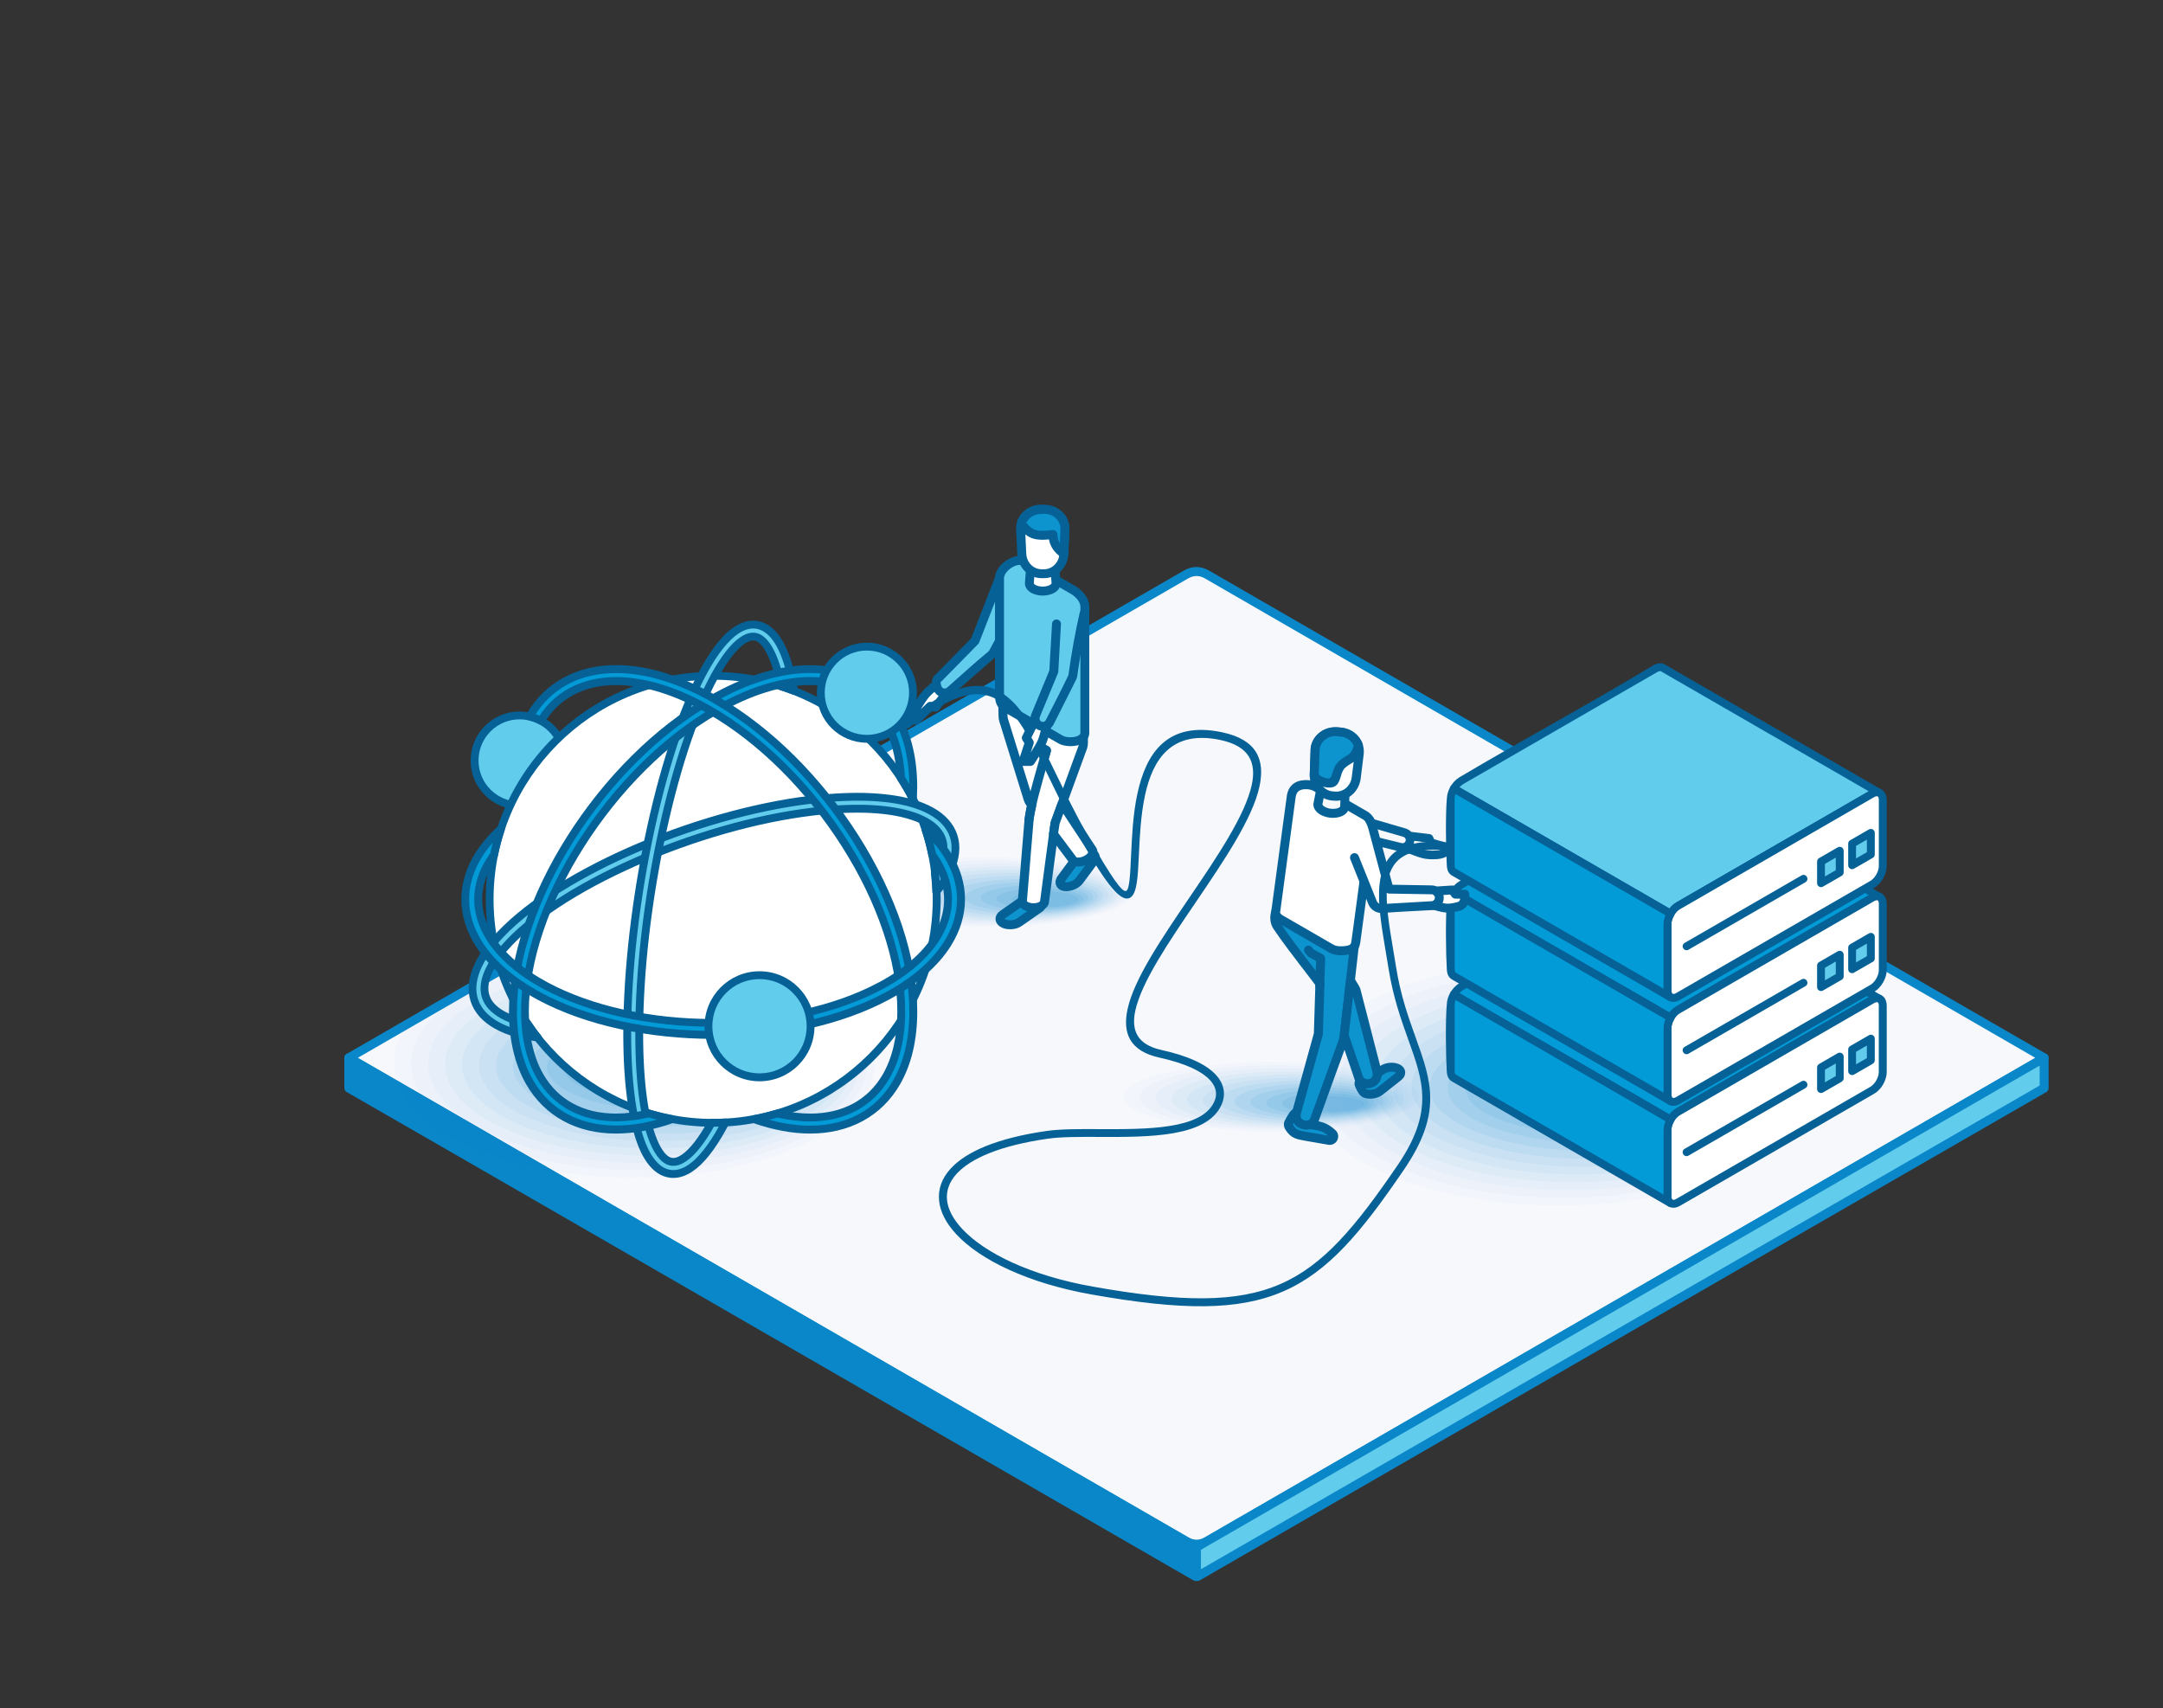<?xml version="1.0" encoding="UTF-8"?>
<svg id="Layer_1" xmlns="http://www.w3.org/2000/svg" version="1.1" viewBox="0 0 372.82 294.39">
  <rect x="0" y="0" width="372.82" height="294.39" fill="#333333" stroke="none"/>
  <!-- Generator: Adobe Illustrator 29.8.2, SVG Export Plug-In . SVG Version: 2.1.1 Build 3)  -->
  <defs>
    <style>
      .st0, .st1 {
        fill: #62cced;
      }

      .st2 {
        opacity: .08;
      }

      .st2, .st3, .st4, .st5, .st6, .st7, .st8, .st9, .st1, .st10, .st11, .st12, .st13, .st14, .st15, .st16, .st17, .st18, .st19, .st20, .st21, .st22 {
        fill-rule: evenodd;
      }

      .st2, .st3, .st4, .st5, .st6, .st8, .st9, .st12, .st13, .st17, .st18, .st19, .st20, .st21, .st22 {
        fill: #0987c9;
      }

      .st3 {
        opacity: .04;
      }

      .st4 {
        opacity: 0;
      }

      .st5 {
        opacity: .06;
      }

      .st6 {
        opacity: .05;
      }

      .st7 {
        fill: #fff;
      }

      .st8 {
        opacity: .02;
      }

      .st9 {
        opacity: .05;
      }

      .st10 {
        fill: #f7f8fc;
      }

      .st11 {
        fill: #056196;
      }

      .st12 {
        opacity: .09;
      }

      .st13 {
        opacity: .1;
      }

      .st14 {
        fill: #029bd7;
      }

      .st15 {
        fill: #0d93ce;
      }

      .st16 {
        fill: #353635;
        opacity: 0;
      }

      .st17 {
        opacity: 0;
      }

      .st18 {
        opacity: .02;
      }

      .st19 {
        opacity: .03;
      }

      .st20 {
        opacity: .08;
      }

      .st22 {
        opacity: .07;
      }
    </style>
  </defs>
  <g>
    <path class="st16" d="M18.05,192.22l160.07-92.41c7.64-4.41,16.39-4.42,24.04,0l152.6,88.1c1.98,1.14,3.11,3.1,3.11,5.38s-1.13,4.24-3.11,5.38l-160.07,92.41c-7.64,4.41-16.4,4.42-24.04,0L18.05,202.98c-1.98-1.14-3.11-3.1-3.11-5.38s1.13-4.24,3.11-5.38Z"/>
    <g>
      <path class="st16" d="M24.02,191.21c51.53-29.47,103.05-58.95,154.58-88.42,7.64-4.34,16.32-4.39,23.92,0,49.54,28.6,99.08,57.2,148.61,85.8,1.97,1.14,3.09,3.09,3.09,5.35s-1.13,4.22-3.09,5.35c-51.29,29.61-102.58,59.22-153.87,88.83-7.61,4.39-16.32,4.39-23.92,0-49.78-28.74-99.55-57.48-149.33-86.22-1.97-1.13-3.09-3.08-3.09-5.35s1.12-4.23,3.09-5.35Z"/>
      <path class="st16" d="M29.98,190.21c49.7-28.14,99.39-56.28,149.09-84.43,7.63-4.26,16.24-4.37,23.81,0,48.21,27.83,96.42,55.67,144.63,83.5,1.96,1.13,3.08,3.07,3.08,5.33s-1.12,4.2-3.08,5.33c-49.22,28.42-98.44,56.84-147.66,85.25-7.57,4.37-16.24,4.37-23.81,0-48.68-28.11-97.37-56.22-146.06-84.33-1.96-1.13-3.08-3.07-3.08-5.33s1.11-4.23,3.08-5.33Z"/>
      <path class="st16" d="M35.94,189.2c47.87-26.81,95.74-53.62,143.6-80.44,7.62-4.19,16.16-4.35,23.69,0,46.88,27.07,93.76,54.13,140.64,81.2,1.95,1.12,3.06,3.05,3.06,5.3s-1.11,4.18-3.06,5.3c-47.15,27.22-94.31,54.45-141.46,81.67-7.53,4.35-16.16,4.35-23.69,0-47.59-27.48-95.19-54.96-142.78-82.44-1.95-1.12-3.06-3.05-3.06-5.3s1.09-4.22,3.06-5.3Z"/>
      <path class="st16" d="M41.9,188.2c46.04-25.48,92.08-50.96,138.12-76.44,7.61-4.11,16.07-4.33,23.57,0,45.55,26.3,91.11,52.6,136.66,78.9,1.94,1.12,3.05,3.04,3.05,5.28s-1.11,4.16-3.04,5.28c-45.09,26.03-90.18,52.06-135.26,78.09-7.5,4.33-16.08,4.33-23.57,0-46.5-26.85-93.01-53.7-139.51-80.55-1.94-1.12-3.04-3.04-3.04-5.28s1.08-4.21,3.04-5.28Z"/>
      <path class="st16" d="M47.87,187.19c44.21-24.15,88.42-48.3,132.63-72.45,7.59-4.03,15.99-4.31,23.45,0,44.22,25.53,88.45,51.07,132.67,76.6,1.93,1.11,3.03,3.02,3.03,5.25s-1.1,4.14-3.03,5.25c-43.02,24.84-86.04,49.68-129.06,74.51-7.46,4.31-15.99,4.31-23.45,0-45.41-26.22-90.83-52.44-136.24-78.66-1.93-1.11-3.03-3.02-3.03-5.25s1.07-4.2,3.03-5.25Z"/>
      <path class="st16" d="M53.83,186.19c42.38-22.82,84.76-45.64,127.14-68.46,7.59-3.96,15.91-4.29,23.34,0,42.9,24.77,85.79,49.53,128.69,74.3,1.92,1.11,3.02,3.01,3.02,5.22s-1.1,4.12-3.01,5.22c-40.95,23.64-81.91,47.29-122.86,70.93-7.42,4.28-15.91,4.29-23.34,0-44.32-25.59-88.64-51.18-132.97-76.77-1.92-1.11-3.02-3.01-3.02-5.22s1.05-4.2,3.02-5.22Z"/>
      <path class="st16" d="M59.79,185.18c40.55-21.49,81.1-42.98,121.65-64.47,7.58-3.88,15.83-4.26,23.22,0,41.57,24,83.13,48,124.7,72,1.91,1.1,3,2.99,3,5.2s-1.09,4.1-3,5.2c-38.89,22.45-77.77,44.9-116.66,67.35-7.38,4.26-15.83,4.27-23.22,0-43.23-24.96-86.46-49.92-129.7-74.88-1.91-1.1-3-2.99-3-5.2s1.04-4.19,3-5.2Z"/>
      <path class="st16" d="M65.75,184.17c38.72-20.16,77.44-40.32,116.16-60.48,7.57-3.81,15.75-4.24,23.1,0,40.24,23.23,80.48,46.46,120.72,69.7,1.9,1.1,2.99,2.98,2.99,5.17s-1.09,4.07-2.98,5.17c-36.82,21.26-73.64,42.51-110.46,63.77-7.35,4.24-15.75,4.24-23.1,0-42.14-24.33-84.28-48.66-126.42-72.99-1.9-1.1-2.98-2.98-2.98-5.17s1.03-4.18,2.98-5.17Z"/>
      <path class="st16" d="M71.71,183.17c36.89-18.83,73.78-37.66,110.68-56.49,7.56-3.73,15.67-4.22,22.98,0,38.91,22.46,77.82,44.93,116.73,67.39,1.89,1.09,2.97,2.96,2.97,5.14s-1.08,4.05-2.97,5.14c-34.75,20.06-69.51,40.13-104.26,60.19-7.31,4.22-15.67,4.22-22.98,0-41.05-23.7-82.1-47.4-123.15-71.1-1.89-1.09-2.97-2.96-2.97-5.14s1.02-4.18,2.97-5.14Z"/>
      <path class="st16" d="M77.67,182.16c35.06-17.5,70.13-35,105.19-52.49,7.55-3.66,15.59-4.2,22.87,0,37.58,21.7,75.16,43.4,112.74,65.09,1.88,1.09,2.96,2.95,2.96,5.12s-1.07,4.03-2.95,5.12c-32.69,18.87-65.37,37.74-98.06,56.61-7.27,4.2-15.59,4.2-22.87,0-39.96-23.07-79.92-46.14-119.88-69.21-1.88-1.08-2.95-2.95-2.95-5.12s1-4.17,2.95-5.12Z"/>
      <path class="st16" d="M83.64,181.16c33.23-16.17,66.47-32.33,99.7-48.5,7.54-3.58,15.51-4.18,22.75,0,36.25,20.93,72.51,41.86,108.76,62.79,1.87,1.08,2.94,2.93,2.94,5.09s-1.07,4.01-2.94,5.09c-30.62,17.68-61.24,35.36-91.86,53.03-7.23,4.18-15.51,4.18-22.75,0-38.87-22.44-77.74-44.88-116.61-67.32-1.87-1.08-2.94-2.93-2.94-5.09s.99-4.16,2.94-5.09Z"/>
      <path class="st16" d="M89.6,180.15c31.4-14.84,62.81-29.67,94.21-44.51,7.53-3.51,15.43-4.16,22.63,0,34.93,20.16,69.85,40.33,104.77,60.49,1.86,1.07,2.93,2.92,2.93,5.06s-1.06,3.99-2.92,5.07c-28.55,16.48-57.1,32.97-85.66,49.45-7.2,4.15-15.43,4.16-22.63,0-37.78-21.81-75.55-43.62-113.33-65.44-1.86-1.07-2.92-2.92-2.92-5.06s.98-4.16,2.92-5.07Z"/>
    </g>
    <path class="st16" d="M95.56,179.15l88.72-40.52c7.52-3.43,15.35-4.14,22.51,0l100.79,58.19c1.85,1.07,2.91,2.9,2.91,5.04s-1.06,3.97-2.91,5.04l-79.45,45.87c-7.16,4.13-15.35,4.14-22.51,0l-110.06-63.54c-1.85-1.07-2.91-2.9-2.91-5.04s.96-4.15,2.91-5.04Z"/>
    <g>
      <path class="st10" d="M60.13,182.32l144.34-83.33c1.12-.65,2.4-.65,3.52,0l144.34,83.33-144.34,83.33c-1.12.65-2.4.65-3.52,0L60.13,182.32Z"/>
      <path class="st21" d="M59.75,181.65l144.33-83.33c.68-.39,1.41-.59,2.14-.59s1.46.2,2.14.59l144.34,83.33c.37.21.5.68.28,1.05-.07.13-.17.22-.29.29l-144.33,83.33c-.68.39-1.41.59-2.14.59s-1.46-.2-2.14-.59L59.74,182.99c-.37-.21-.49-.68-.28-1.05.07-.12.17-.22.29-.29h0ZM204.85,99.66L61.67,182.32l143.19,82.67c.44.25.91.38,1.38.38s.94-.13,1.38-.38l143.19-82.67-143.19-82.66c-.44-.25-.91-.38-1.38-.38s-.94.13-1.38.38Z"/>
      <path class="st21" d="M60.13,187.55v-5.23l146.1,84.35v5.03c-.14.01-.24-.06-.36-.11-23.17-13.37-122.58-70.74-145.75-84.05Z"/>
      <path class="st21" d="M59.35,187.55v-5.23c0-.43.35-.77.77-.77.17,0,.32.05.45.14l146.04,84.31c.25.14.39.4.39.67h0v5.03c0,.42-.33.76-.75.77-.3.02-.47-.07-.65-.15l-.04-.02s-.05-.02-.07-.04c-15.12-8.73-58.96-34.03-93.67-54.05-22.86-13.19-43.13-24.87-52.07-30-.25-.14-.39-.4-.39-.67h0ZM60.9,183.65v3.45c9.12,5.24,29.14,16.78,51.68,29.77,37.41,21.58,78.71,45.41,92.88,53.59v-3.35L60.9,183.65Z"/>
      <path class="st1" d="M352.33,187.55v-5.23l-146.1,84.35v5.03c.14.01.24-.06.36-.11,23.16-13.37,122.58-70.74,145.75-84.05Z"/>
      <path class="st21" d="M351.56,187.1v-3.45l-144.56,83.46v3.35c14.16-8.18,55.44-32,92.88-53.59,22.54-13,42.55-24.53,51.67-29.77h0ZM353.1,182.32v5.23h0c0,.27-.14.53-.39.67-8.93,5.13-29.2,16.81-52.06,30-34.69,20.01-78.56,45.32-93.68,54.06-.02.01-.05.02-.07.04l-.04.02c-.18.09-.35.17-.65.15-.41-.01-.75-.35-.75-.77v-5.03h0c0-.27.14-.53.39-.67l146.04-84.31c.13-.09.28-.14.45-.14.43,0,.77.35.77.77Z"/>
    </g>
  </g>
  <g>
    <path class="st17" d="M140.56,155.69c-1.01-.7-1.51-1.44-1.51-2.19,0-2.78,7.04-5.25,17.95-6.31,3.51-.34,7.22-.51,11.04-.51,3.81,0,7.52.17,11.04.51,7.05.68,12.76,2.01,15.68,3.66,1.49.84,2.26,1.73,2.25,2.65,0,.92-.76,1.81-2.25,2.65-2.93,1.65-8.64,2.98-15.69,3.66-3.51.34-7.23.51-11.04.51-3.81,0-7.53-.17-11.04-.51-7.04-.67-12.76-2.01-15.69-3.66-.27-.15-.52-.31-.74-.46Z"/>
    <g>
      <path class="st4" d="M143.19,155.67c-.95-.66-1.42-1.35-1.42-2.05,0-2.61,6.61-4.93,16.84-5.92,3.3-.32,6.78-.48,10.35-.48,3.57,0,7.06.16,10.36.48,6.61.64,11.98,1.89,14.71,3.43,1.4.79,2.12,1.62,2.11,2.48,0,.86-.71,1.69-2.11,2.48-2.75,1.55-8.11,2.8-14.72,3.43-3.29.32-6.78.48-10.36.48-3.58,0-7.06-.16-10.36-.48-6.6-.63-11.97-1.88-14.72-3.43-.25-.14-.49-.29-.69-.43Z"/>
      <path class="st8" d="M145.82,155.65c-.88-.62-1.33-1.26-1.33-1.92,0-2.44,6.17-4.61,15.73-5.53,3.08-.3,6.33-.45,9.67-.45,3.34,0,6.59.15,9.68.45,6.18.59,11.19,1.76,13.75,3.21,1.31.74,1.98,1.52,1.97,2.32,0,.8-.66,1.58-1.97,2.32-2.57,1.44-7.58,2.62-13.75,3.21-3.08.29-6.34.45-9.68.45-3.34,0-6.6-.15-9.68-.45-6.17-.59-11.18-1.76-13.75-3.21-.23-.13-.45-.27-.65-.4Z"/>
      <path class="st18" d="M148.45,155.63c-.82-.57-1.23-1.17-1.23-1.78,0-2.26,5.73-4.28,14.62-5.14,2.86-.28,5.88-.42,8.99-.42,3.1,0,6.13.14,9,.42,5.74.55,10.4,1.64,12.78,2.98,1.22.69,1.84,1.41,1.84,2.16,0,.75-.62,1.47-1.84,2.16-2.39,1.34-7.04,2.43-12.78,2.98-2.86.27-5.89.41-9,.42-3.1,0-6.13-.14-9-.42-5.73-.55-10.39-1.64-12.78-2.98-.22-.12-.42-.25-.6-.38Z"/>
      <path class="st19" d="M151.08,155.61c-.76-.53-1.14-1.08-1.14-1.65,0-2.09,5.3-3.96,13.51-4.75,2.65-.26,5.44-.39,8.31-.38,2.87,0,5.66.13,8.31.38,5.3.51,9.61,1.51,11.81,2.76,1.13.63,1.7,1.3,1.7,1.99,0,.69-.57,1.36-1.7,1.99-2.21,1.24-6.51,2.25-11.81,2.76-2.64.25-5.44.38-8.31.39-2.87,0-5.67-.13-8.31-.39-5.3-.51-9.6-1.51-11.81-2.75-.2-.11-.39-.23-.56-.35Z"/>
      <path class="st3" d="M153.72,155.59c-.7-.49-1.05-.99-1.05-1.51,0-1.92,4.87-3.63,12.4-4.36,2.43-.24,4.99-.36,7.63-.35,2.63,0,5.2.12,7.63.35,4.87.47,8.82,1.39,10.84,2.53,1.03.58,1.56,1.2,1.56,1.83,0,.63-.52,1.25-1.56,1.83-2.03,1.14-5.97,2.06-10.84,2.53-2.43.23-5,.35-7.63.35-2.64,0-5.2-.12-7.63-.36-4.86-.47-8.82-1.39-10.84-2.53-.18-.11-.36-.21-.51-.32Z"/>
      <path class="st6" d="M156.35,155.57c-.63-.44-.95-.9-.95-1.38,0-1.75,4.43-3.31,11.29-3.97,2.21-.22,4.55-.32,6.94-.32,2.4,0,4.73.11,6.95.32,4.43.43,8.03,1.26,9.87,2.3.94.53,1.42,1.09,1.42,1.67,0,.58-.48,1.14-1.42,1.67-1.84,1.04-5.44,1.88-9.87,2.3-2.21.21-4.55.32-6.95.32-2.4,0-4.74-.11-6.95-.32-4.43-.42-8.03-1.26-9.87-2.3-.17-.1-.33-.19-.46-.29Z"/>
      <path class="st9" d="M158.98,155.54c-.57-.4-.86-.81-.86-1.24,0-1.58,3.99-2.98,10.18-3.58,1.99-.19,4.1-.29,6.26-.29,2.16,0,4.27.1,6.27.29,4,.38,7.24,1.14,8.9,2.08.85.48,1.28.98,1.28,1.5,0,.52-.43,1.02-1.28,1.5-1.66.94-4.9,1.69-8.9,2.08-1.99.19-4.1.29-6.27.29-2.16,0-4.27-.1-6.27-.29-3.99-.38-7.24-1.14-8.9-2.08-.15-.09-.29-.17-.42-.26Z"/>
      <path class="st5" d="M161.61,155.52c-.51-.36-.77-.73-.76-1.11,0-1.41,3.56-2.66,9.07-3.19,1.78-.17,3.65-.26,5.58-.26,1.92,0,3.8.09,5.58.26,3.56.34,6.45,1.02,7.93,1.85.76.43,1.14.87,1.14,1.34,0,.46-.38.91-1.14,1.34-1.48.83-4.37,1.51-7.93,1.85-1.77.17-3.65.26-5.58.26s-3.81-.09-5.58-.26c-3.56-.34-6.45-1.02-7.93-1.85-.14-.08-.26-.16-.37-.23Z"/>
      <path class="st22" d="M164.24,155.5c-.45-.31-.67-.64-.67-.97,0-1.23,3.12-2.33,7.97-2.8,1.56-.15,3.21-.23,4.9-.23,1.69,0,3.34.08,4.9.23,3.13.3,5.67.89,6.96,1.62.66.37,1,.77,1,1.18,0,.41-.34.8-1,1.17-1.3.73-3.84,1.32-6.96,1.62-1.56.15-3.21.23-4.9.23-1.69,0-3.34-.08-4.9-.23-3.12-.3-5.66-.89-6.96-1.62-.12-.07-.23-.14-.33-.2Z"/>
      <path class="st2" d="M166.88,155.48c-.38-.27-.58-.55-.58-.84,0-1.06,2.69-2.01,6.86-2.41,1.34-.13,2.76-.2,4.22-.19,1.45,0,2.87.07,4.22.19,2.69.26,4.88.77,5.99,1.4.57.32.86.66.86,1.01,0,.35-.29.69-.86,1.01-1.12.63-3.3,1.14-5.99,1.4-1.34.13-2.76.19-4.22.19s-2.88-.07-4.22-.2c-2.69-.26-4.87-.77-5.99-1.4-.1-.06-.2-.12-.28-.18Z"/>
      <path class="st20" d="M169.51,155.46c-.32-.23-.48-.46-.48-.7,0-.89,2.25-1.68,5.75-2.02,1.13-.11,2.31-.16,3.54-.16s2.41.06,3.54.16c2.26.22,4.09.64,5.02,1.17.48.27.72.55.72.85,0,.29-.24.58-.72.85-.94.53-2.77.95-5.02,1.17-1.13.11-2.32.16-3.54.16-1.22,0-2.41-.06-3.54-.16-2.25-.22-4.09-.64-5.02-1.17-.09-.05-.17-.1-.24-.15Z"/>
      <path class="st12" d="M172.14,155.44c-.26-.18-.39-.37-.39-.57,0-.72,1.82-1.36,4.64-1.63.91-.09,1.87-.13,2.85-.13.98,0,1.94.04,2.86.13,1.82.18,3.3.52,4.05.95.39.22.58.45.58.68,0,.24-.2.47-.58.68-.76.43-2.23.77-4.05.95-.91.09-1.87.13-2.85.13s-1.95-.04-2.85-.13c-1.82-.17-3.3-.52-4.05-.95-.07-.04-.13-.08-.19-.12Z"/>
    </g>
    <path class="st13" d="M174.77,155.42c-.2-.14-.3-.28-.3-.43,0-.55,1.39-1.03,3.53-1.24.69-.07,1.42-.1,2.17-.1s1.48.03,2.17.1c1.39.13,2.51.4,3.08.72.29.17.44.34.44.52,0,.18-.15.35-.44.52-.58.32-1.7.59-3.09.72-.69.07-1.42.1-2.17.1s-1.48-.03-2.17-.1c-1.38-.13-2.51-.39-3.09-.72-.05-.03-.1-.06-.14-.09Z"/>
  </g>
  <g>
    <path class="st7" d="M242.06,146.03l.82-1.95,3.44.42.34.77,2.92.8c-.3.75-.6,1.31-2.72,1.28-1.8-.02-2.41-.52-4.8-1.32Z"/>
    <path class="st11" d="M241.37,145.75l.82-1.96c.14-.33.49-.51.82-.44l3.39.41c.27.03.49.21.59.44h0s.2.45.2.45l2.58.71c.4.11.63.52.52.91,0,.03-.02.06-.03.08-.2.5-.41.94-.98,1.29-.49.3-1.22.47-2.44.46-1.41-.02-2.14-.29-3.37-.76-.46-.17-.99-.37-1.66-.6-.39-.13-.6-.55-.47-.94l.02-.05h0ZM243.35,144.88l-.3.71c.36.13.67.25.96.36,1.08.41,1.71.65,2.86.66.67,0,1.11-.04,1.4-.13l-1.76-.48c-.23-.05-.43-.2-.53-.43l-.17-.39-2.46-.3Z"/>
    <path class="st10" d="M222.75,140.11l2.09-3.68,9.77,4.91,7.52,2.19c.16.05.32.14.45.26.54.48.59,1.3.12,1.84-.36.41-.92.54-1.4.37l-7.62-1.86-10.94-4.03Z"/>
    <path class="st11" d="M222.1,139.74l2.44-4.3,10.35,5.2,7.45,2.17h.02c.13.05.26.11.38.18.12.07.24.15.34.24.42.37.65.88.69,1.41.03.53-.13,1.06-.51,1.49-.28.31-.63.52-1.01.62-.38.1-.79.09-1.17-.04l-7.63-1.87c-3.93-1.44-7.86-2.89-11.78-4.34l.43-.76h0ZM225.14,137.41l-1.31,2.31,10.09,3.72,7.61,1.86h.02c.11.04.22.05.33.02.1-.03.2-.09.28-.17.1-.12.15-.26.14-.4,0-.14-.07-.28-.19-.39-.03-.03-.06-.05-.09-.07-.02-.01-.05-.03-.08-.04l-7.59-2.21-9.2-4.62Z"/>
  </g>
  <g>
    <path class="st17" d="M189.77,190.99c-1.01-.7-1.51-1.44-1.51-2.19,0-2.78,7.04-5.25,17.95-6.31,3.51-.34,7.22-.51,11.04-.51,3.81,0,7.52.17,11.04.51,7.05.68,12.77,2.01,15.68,3.66,1.49.84,2.26,1.73,2.25,2.65,0,.92-.76,1.81-2.25,2.65-2.93,1.65-8.64,2.98-15.69,3.66-3.51.34-7.23.51-11.04.51-3.81,0-7.53-.17-11.04-.51-7.04-.67-12.76-2.01-15.69-3.66-.27-.15-.52-.31-.74-.46Z"/>
    <g>
      <path class="st4" d="M192.4,190.97c-.94-.66-1.42-1.35-1.42-2.05,0-2.61,6.61-4.93,16.84-5.92,3.3-.32,6.78-.48,10.35-.48,3.57,0,7.06.16,10.36.48,6.61.64,11.98,1.89,14.72,3.43,1.4.79,2.12,1.62,2.11,2.48,0,.86-.71,1.69-2.11,2.48-2.75,1.55-8.11,2.8-14.72,3.44-3.29.32-6.78.48-10.36.48-3.58,0-7.06-.16-10.36-.48-6.6-.63-11.97-1.88-14.72-3.43-.25-.14-.49-.29-.69-.43Z"/>
      <path class="st8" d="M195.04,190.94c-.88-.62-1.33-1.26-1.33-1.92,0-2.44,6.17-4.61,15.73-5.53,3.08-.3,6.33-.45,9.67-.45,3.34,0,6.59.15,9.68.45,6.18.59,11.19,1.76,13.75,3.21,1.31.74,1.98,1.52,1.97,2.32,0,.8-.66,1.58-1.97,2.32-2.57,1.44-7.58,2.62-13.75,3.21-3.08.3-6.34.45-9.68.45-3.34,0-6.6-.15-9.68-.45-6.17-.59-11.18-1.76-13.75-3.21-.23-.13-.45-.27-.65-.4Z"/>
      <path class="st18" d="M197.67,190.92c-.82-.57-1.23-1.17-1.23-1.78,0-2.26,5.74-4.28,14.62-5.14,2.86-.28,5.88-.42,8.99-.42,3.1,0,6.13.14,9,.42,5.74.55,10.4,1.64,12.78,2.98,1.22.69,1.84,1.41,1.84,2.16,0,.75-.62,1.47-1.84,2.16-2.39,1.34-7.04,2.43-12.78,2.98-2.86.27-5.89.41-8.99.42-3.11,0-6.13-.14-9-.42-5.73-.55-10.39-1.64-12.78-2.98-.22-.12-.42-.25-.6-.38Z"/>
      <path class="st19" d="M200.3,190.9c-.76-.53-1.14-1.08-1.14-1.65,0-2.09,5.3-3.96,13.51-4.75,2.65-.26,5.44-.39,8.31-.38,2.87,0,5.66.13,8.31.38,5.3.51,9.61,1.51,11.81,2.76,1.12.63,1.7,1.3,1.7,1.99,0,.69-.57,1.36-1.7,1.99-2.21,1.24-6.51,2.25-11.81,2.76-2.64.25-5.44.38-8.31.39-2.87,0-5.67-.13-8.31-.39-5.3-.51-9.6-1.51-11.81-2.75-.2-.11-.39-.23-.56-.35Z"/>
      <path class="st3" d="M202.93,190.88c-.7-.49-1.05-.99-1.05-1.51,0-1.92,4.86-3.63,12.4-4.36,2.43-.24,4.99-.36,7.63-.35,2.63,0,5.2.12,7.63.35,4.87.47,8.82,1.39,10.84,2.53,1.03.58,1.56,1.2,1.56,1.83,0,.63-.52,1.25-1.56,1.83-2.03,1.14-5.97,2.06-10.84,2.53-2.43.23-5,.35-7.63.35-2.63,0-5.2-.12-7.63-.36-4.86-.47-8.82-1.39-10.84-2.53-.18-.11-.36-.21-.51-.32Z"/>
      <path class="st6" d="M205.56,190.86c-.63-.44-.95-.9-.95-1.38,0-1.75,4.43-3.31,11.29-3.97,2.21-.22,4.55-.32,6.95-.32,2.4,0,4.73.11,6.95.32,4.43.43,8.03,1.27,9.87,2.3.94.53,1.42,1.09,1.42,1.67,0,.58-.48,1.14-1.42,1.67-1.84,1.04-5.44,1.88-9.87,2.3-2.21.21-4.55.32-6.95.32-2.4,0-4.74-.11-6.95-.32-4.43-.42-8.03-1.26-9.87-2.3-.17-.1-.32-.19-.46-.29Z"/>
      <path class="st9" d="M208.2,190.84c-.57-.4-.86-.81-.86-1.24,0-1.58,3.99-2.98,10.18-3.58,1.99-.19,4.1-.29,6.26-.29,2.16,0,4.27.1,6.27.29,4,.38,7.24,1.14,8.9,2.08.85.48,1.28.98,1.28,1.5,0,.52-.43,1.02-1.28,1.5-1.66.94-4.91,1.69-8.9,2.08-1.99.19-4.1.29-6.27.29-2.16,0-4.27-.1-6.27-.29-3.99-.38-7.24-1.14-8.9-2.08-.15-.09-.29-.17-.42-.26Z"/>
      <path class="st5" d="M210.83,190.81c-.51-.36-.77-.73-.77-1.11,0-1.41,3.56-2.66,9.07-3.19,1.78-.17,3.65-.26,5.58-.26,1.92,0,3.8.09,5.58.26,3.56.34,6.46,1.02,7.93,1.85.76.43,1.14.88,1.14,1.34,0,.46-.38.91-1.14,1.34-1.48.83-4.37,1.51-7.93,1.85-1.77.17-3.66.26-5.58.26s-3.81-.09-5.58-.26c-3.56-.34-6.45-1.02-7.93-1.85-.14-.08-.26-.16-.37-.23Z"/>
      <path class="st22" d="M213.46,190.79c-.45-.31-.67-.64-.67-.97,0-1.23,3.12-2.33,7.96-2.8,1.56-.15,3.21-.23,4.9-.23,1.69,0,3.34.08,4.9.23,3.13.3,5.67.89,6.96,1.62.66.37,1,.77,1,1.18,0,.41-.34.8-1,1.17-1.3.73-3.84,1.32-6.96,1.62-1.56.15-3.21.23-4.9.23-1.69,0-3.34-.08-4.9-.23-3.12-.3-5.66-.89-6.96-1.62-.12-.07-.23-.14-.33-.2Z"/>
      <path class="st2" d="M216.09,190.77c-.39-.27-.58-.55-.58-.84,0-1.06,2.69-2.01,6.86-2.41,1.34-.13,2.76-.2,4.22-.2,1.46,0,2.87.07,4.22.2,2.69.26,4.88.77,5.99,1.4.57.32.86.66.86,1.01,0,.35-.29.69-.86,1.01-1.12.63-3.3,1.14-5.99,1.4-1.34.13-2.76.19-4.22.19s-2.88-.07-4.22-.2c-2.69-.26-4.87-.77-5.99-1.4-.1-.06-.2-.12-.28-.18Z"/>
      <path class="st20" d="M218.72,190.75c-.32-.23-.49-.46-.48-.7,0-.89,2.25-1.68,5.75-2.02,1.13-.11,2.31-.16,3.53-.16s2.41.06,3.54.16c2.26.22,4.09.64,5.02,1.17.48.27.72.55.72.85,0,.29-.24.58-.72.85-.94.53-2.77.96-5.02,1.17-1.13.11-2.32.16-3.54.16-1.22,0-2.41-.06-3.54-.16-2.25-.22-4.09-.64-5.02-1.17-.09-.05-.17-.1-.24-.15Z"/>
      <path class="st12" d="M221.36,190.73c-.26-.18-.39-.37-.39-.56,0-.72,1.82-1.36,4.64-1.63.91-.09,1.87-.13,2.85-.13.98,0,1.94.04,2.85.13,1.82.17,3.3.52,4.05.95.39.22.58.45.58.68,0,.24-.2.47-.58.68-.76.43-2.23.77-4.05.95-.91.09-1.87.13-2.85.13s-1.95-.04-2.85-.13c-1.82-.17-3.3-.52-4.05-.95-.07-.04-.13-.08-.19-.12Z"/>
    </g>
    <path class="st13" d="M223.99,190.71c-.2-.14-.3-.28-.3-.43,0-.55,1.38-1.03,3.53-1.24.69-.07,1.42-.1,2.17-.1s1.48.03,2.17.1c1.39.13,2.51.4,3.08.72.29.17.44.34.44.52,0,.18-.15.35-.44.52-.58.32-1.7.59-3.08.72-.69.07-1.42.1-2.17.1-.75,0-1.48-.03-2.17-.1-1.38-.13-2.51-.39-3.08-.72-.05-.03-.1-.06-.14-.09Z"/>
  </g>
  <g>
    <path class="st4" d="M67.26,189.84c-1.51-2.18-2.27-4.45-2.27-6.78,0-8.62,10.57-16.29,26.95-19.55,5.28-1.06,10.85-1.59,16.58-1.59,5.72,0,11.3.53,16.59,1.59,10.58,2.1,19.17,6.23,23.56,11.35,2.24,2.61,3.39,5.36,3.38,8.2,0,2.84-1.14,5.6-3.38,8.21-4.4,5.11-12.98,9.25-23.56,11.35-5.27,1.04-10.86,1.58-16.58,1.58-5.73,0-11.31-.54-16.59-1.59-10.57-2.09-19.16-6.23-23.56-11.35-.4-.47-.78-.95-1.11-1.43Z"/>
    <path class="st8" d="M70.08,189.5c-1.44-2.04-2.16-4.17-2.16-6.34,0-8.07,10.06-15.25,25.64-18.3,5.02-.99,10.32-1.49,15.77-1.48,5.44,0,10.75.5,15.78,1.48,10.07,1.97,18.24,5.84,22.41,10.62,2.14,2.44,3.23,5.02,3.22,7.68,0,2.66-1.08,5.25-3.22,7.68-4.19,4.78-12.35,8.66-22.42,10.63-5.02.98-10.33,1.48-15.78,1.48-5.45,0-10.76-.5-15.78-1.49-10.05-1.95-18.23-5.83-22.42-10.62-.38-.44-.74-.89-1.05-1.34Z"/>
    <path class="st18" d="M72.9,189.16c-1.37-1.9-2.05-3.88-2.05-5.91,0-7.52,9.55-14.21,24.34-17.06,4.77-.93,9.8-1.39,14.97-1.38,5.16,0,10.2.46,14.98,1.38,9.56,1.83,17.31,5.44,21.27,9.9,2.03,2.27,3.06,4.68,3.06,7.16,0,2.48-1.03,4.89-3.05,7.16-3.98,4.46-11.72,8.07-21.28,9.9-4.76.91-9.8,1.38-14.98,1.38-5.17,0-10.21-.47-14.98-1.39-9.54-1.82-17.3-5.43-21.28-9.9-.36-.41-.7-.83-1-1.25Z"/>
    <path class="st19" d="M75.72,188.82c-1.29-1.76-1.94-3.6-1.94-5.48,0-6.97,9.04-13.17,23.03-15.81,4.51-.86,9.27-1.29,14.16-1.28,4.89,0,9.65.43,14.17,1.28,9.04,1.7,16.38,5.04,20.13,9.18,1.92,2.11,2.9,4.34,2.89,6.63,0,2.3-.97,4.53-2.89,6.64-3.76,4.13-11.09,7.48-20.13,9.18-4.51.84-9.28,1.28-14.17,1.28-4.89,0-9.66-.43-14.17-1.29-9.03-1.69-16.37-5.04-20.13-9.17-.34-.38-.66-.77-.95-1.16Z"/>
    <path class="st3" d="M78.54,188.48c-1.22-1.62-1.83-3.32-1.83-5.05,0-6.42,8.52-12.13,21.72-14.56,4.25-.79,8.74-1.19,13.36-1.18,4.61,0,9.11.4,13.37,1.18,8.53,1.56,15.45,4.64,18.99,8.45,1.81,1.94,2.73,3.99,2.73,6.11,0,2.12-.92,4.17-2.73,6.11-3.55,3.81-10.46,6.89-18.99,8.46-4.25.78-8.75,1.18-13.37,1.18-4.61,0-9.11-.4-13.37-1.19-8.52-1.55-15.44-4.64-18.99-8.45-.32-.35-.63-.71-.89-1.06Z"/>
    <path class="st6" d="M81.36,188.13c-1.15-1.48-1.72-3.03-1.72-4.61,0-5.87,8.01-11.1,20.42-13.32,4-.72,8.22-1.09,12.56-1.08,4.33,0,8.56.36,12.57,1.08,8.02,1.43,14.52,4.25,17.84,7.73,1.7,1.78,2.57,3.65,2.56,5.59,0,1.94-.86,3.82-2.56,5.59-3.33,3.48-9.84,6.3-17.85,7.73-4,.71-8.23,1.08-12.56,1.08-4.34,0-8.57-.36-12.56-1.08-8.01-1.42-14.52-4.24-17.85-7.73-.3-.32-.59-.65-.84-.97Z"/>
    <path class="st9" d="M84.18,187.79c-1.07-1.35-1.61-2.75-1.61-4.18,0-5.32,7.5-10.06,19.11-12.07,3.74-.65,7.69-.98,11.75-.98,4.06,0,8.01.33,11.76.98,7.5,1.3,13.59,3.85,16.7,7.01,1.59,1.61,2.4,3.31,2.4,5.06,0,1.76-.81,3.46-2.4,5.07-3.12,3.15-9.2,5.71-16.71,7.01-3.74.64-7.7.98-11.76.98-4.06,0-8.02-.33-11.76-.98-7.49-1.29-13.59-3.84-16.71-7-.28-.29-.55-.59-.79-.88Z"/>
    <path class="st5" d="M86.99,187.45c-1-1.21-1.5-2.46-1.5-3.75,0-4.77,6.98-9.02,17.8-10.82,3.49-.59,7.17-.88,10.95-.88,3.78,0,7.46.3,10.96.88,6.99,1.16,12.66,3.45,15.56,6.28,1.48,1.44,2.24,2.97,2.24,4.54,0,1.57-.75,3.1-2.23,4.54-2.91,2.83-8.58,5.12-15.56,6.28-3.48.58-7.17.87-10.95.88-3.78,0-7.47-.3-10.96-.88-6.98-1.15-12.66-3.45-15.56-6.28-.27-.26-.51-.53-.73-.79Z"/>
    <path class="st22" d="M89.81,187.11c-.93-1.07-1.39-2.18-1.39-3.32,0-4.22,6.47-7.98,16.49-9.57,3.23-.52,6.64-.78,10.15-.78,3.5,0,6.91.26,10.15.78,6.48,1.03,11.73,3.05,14.42,5.56,1.37,1.28,2.08,2.63,2.07,4.02,0,1.39-.7,2.74-2.07,4.02-2.69,2.5-7.95,4.53-14.42,5.56-3.23.51-6.65.77-10.15.78-3.5,0-6.92-.26-10.15-.78-6.47-1.02-11.73-3.05-14.42-5.56-.25-.23-.48-.47-.68-.7Z"/>
    <path class="st2" d="M92.63,186.77c-.85-.93-1.28-1.9-1.28-2.89,0-3.67,5.96-6.94,15.19-8.33,2.97-.45,6.11-.68,9.34-.67,3.22,0,6.37.23,9.35.67,5.96.89,10.8,2.66,13.27,4.83,1.27,1.11,1.91,2.28,1.91,3.49,0,1.21-.64,2.39-1.91,3.5-2.48,2.18-7.32,3.94-13.28,4.84-2.97.44-6.12.67-9.35.67-3.23,0-6.37-.23-9.35-.68-5.96-.89-10.8-2.65-13.28-4.83-.23-.2-.44-.41-.62-.61Z"/>
    <path class="st20" d="M95.45,186.42c-.78-.79-1.17-1.61-1.17-2.45,0-3.12,5.45-5.9,13.88-7.08,2.72-.38,5.59-.58,8.54-.57,2.95,0,5.82.19,8.54.57,5.45.76,9.88,2.26,12.13,4.11,1.16.94,1.75,1.94,1.74,2.97,0,1.03-.59,2.03-1.74,2.97-2.27,1.85-6.69,3.35-12.13,4.11-2.72.38-5.59.57-8.54.57-2.95,0-5.82-.19-8.54-.58-5.44-.76-9.87-2.26-12.14-4.11-.21-.17-.4-.35-.57-.52Z"/>
    <path class="st12" d="M98.27,186.08c-.71-.65-1.06-1.33-1.06-2.02,0-2.57,4.93-4.86,12.57-5.83,2.46-.32,5.06-.48,7.73-.47,2.67,0,5.27.16,7.74.47,4.94.63,8.94,1.86,10.99,3.39,1.05.78,1.58,1.6,1.58,2.45,0,.85-.53,1.67-1.58,2.45-2.05,1.52-6.06,2.76-10.99,3.39-2.46.31-5.07.47-7.74.47-2.67,0-5.28-.16-7.74-.48-4.93-.62-8.94-1.86-10.99-3.39-.19-.14-.36-.28-.52-.43Z"/>
  </g>
  <g>
    <circle class="st0" cx="89.57" cy="131.09" r="7.77"/>
    <path class="st11" d="M89.57,138.18c1.96,0,3.74-.79,5.02-2.08,1.29-1.28,2.08-3.06,2.08-5.02s-.79-3.73-2.08-5.02c-1.28-1.28-3.06-2.08-5.02-2.08s-3.73.79-5.02,2.08l-.03.03c-1.26,1.28-2.04,3.04-2.04,4.99s.79,3.74,2.08,5.02c1.29,1.28,3.06,2.08,5.02,2.08h0ZM95.55,137.06c-1.53,1.53-3.65,2.48-5.98,2.48s-4.45-.95-5.98-2.48c-1.53-1.53-2.47-3.64-2.47-5.98s.93-4.41,2.44-5.94l.04-.04c1.53-1.53,3.64-2.47,5.98-2.47s4.45.95,5.98,2.47c1.53,1.53,2.48,3.64,2.48,5.98s-.95,4.44-2.48,5.97Z"/>
    <path class="st7" d="M122.92,193.53c21.28,0,38.53-17.25,38.53-38.53s-17.25-38.53-38.53-38.53-38.53,17.25-38.53,38.53,17.25,38.53,38.53,38.53Z"/>
    <path class="st11" d="M122.92,192.85c10.45,0,19.92-4.24,26.76-11.09,6.85-6.85,11.09-16.31,11.09-26.76s-4.24-19.91-11.09-26.76c-6.85-6.85-16.31-11.09-26.76-11.09s-19.91,4.24-26.76,11.09c-6.85,6.85-11.09,16.31-11.09,26.76s4.24,19.92,11.09,26.76c6.85,6.85,16.31,11.09,26.76,11.09h0ZM150.65,182.72c-7.09,7.09-16.9,11.48-27.72,11.48s-20.63-4.39-27.72-11.48c-7.09-7.09-11.48-16.9-11.48-27.72s4.39-20.63,11.48-27.72c7.09-7.09,16.9-11.48,27.72-11.48s20.63,4.39,27.72,11.48c7.1,7.09,11.48,16.9,11.48,27.72s-4.39,20.63-11.48,27.72Z"/>
    <path class="st1" d="M139.81,137.84c7.84-.94,14.06-.55,18.26.89,2.41.83,4.2,2.01,5.31,3.5,1.16,1.56,1.56,3.42,1.13,5.51-.38,1.83-1.41,3.84-3.13,5.98-.03-1.07-.11-2.14-.24-3.22.7-1.14,1.14-2.2,1.35-3.18.31-1.49.04-2.79-.76-3.86-.85-1.15-2.31-2.08-4.32-2.77-3.93-1.35-9.83-1.7-17.33-.8-10.09,1.22-21.1,4.47-30.75,8.74-9.61,4.26-17.83,9.51-22.39,14.75-1.88,2.16-2.96,4.11-3.31,5.81-.31,1.49-.04,2.78.76,3.86.85,1.15,2.31,2.08,4.32,2.77.67.23,1.4.43,2.19.6.56.83,1.15,1.63,1.76,2.41-1.74-.24-3.28-.59-4.63-1.05-2.41-.83-4.2-2.01-5.31-3.5-1.16-1.56-1.56-3.42-1.13-5.51.42-2.05,1.66-4.32,3.78-6.75,4.77-5.47,13.25-10.91,23.11-15.28,9.82-4.35,21.04-7.66,31.33-8.9Z"/>
    <path class="st11" d="M139.73,137.17c3.88-.47,7.38-.61,10.45-.46,3.2.16,5.92.63,8.12,1.38,1.25.43,2.36.96,3.3,1.58l.03.02c.94.62,1.71,1.34,2.3,2.14.64.86,1.07,1.81,1.28,2.84.2,1.01.2,2.08-.04,3.21-.2.99-.58,2.02-1.14,3.08-.54,1.03-1.25,2.1-2.13,3.19-.23.29-.66.34-.95.1-.17-.13-.25-.33-.25-.53-.02-.49-.04-1.01-.08-1.55-.04-.53-.09-1.06-.15-1.59-.02-.16.02-.31.1-.43.33-.54.61-1.06.81-1.55.21-.49.36-.96.45-1.42.13-.65.14-1.25.03-1.81-.11-.55-.34-1.06-.67-1.51-.38-.51-.9-.97-1.55-1.39-.67-.43-1.49-.82-2.45-1.14h-.03c-1.94-.67-4.37-1.08-7.26-1.22-2.83-.13-6.09,0-9.75.45-4.91.59-10.05,1.67-15.14,3.12-5.29,1.51-10.53,3.41-15.42,5.57-4.87,2.16-9.37,4.56-13.2,7.09-3.68,2.42-6.75,4.95-8.95,7.48-.9,1.03-1.61,2.01-2.13,2.93-.52.92-.87,1.78-1.03,2.57-.13.65-.14,1.25-.03,1.81.11.55.34,1.06.68,1.51.37.5.89.97,1.55,1.39.68.43,1.49.82,2.45,1.14.35.12.69.23,1.02.31.33.09.7.18,1.1.27.18.04.33.15.43.3.28.41.56.81.83,1.19.28.39.58.78.89,1.16.23.29.18.72-.11.95-.16.12-.36.17-.54.14-.88-.12-1.71-.27-2.48-.45-.81-.18-1.56-.39-2.24-.63-1.25-.43-2.35-.96-3.29-1.58-.95-.63-1.74-1.35-2.34-2.16-.64-.87-1.07-1.82-1.28-2.84-.21-1.01-.2-2.08.04-3.21.23-1.1.67-2.26,1.34-3.46.65-1.16,1.51-2.36,2.58-3.6,2.38-2.73,5.66-5.45,9.56-8.03,4.03-2.67,8.74-5.19,13.79-7.43,5.03-2.23,10.42-4.19,15.88-5.74,5.25-1.49,10.56-2.61,15.64-3.22h0ZM150.11,138.05c-2.98-.14-6.4,0-10.22.46-5.02.6-10.25,1.7-15.44,3.18-5.39,1.53-10.72,3.47-15.7,5.67-4.99,2.21-9.63,4.7-13.59,7.32-3.8,2.51-6.98,5.15-9.28,7.79-1.02,1.17-1.82,2.29-2.42,3.37-.6,1.08-1,2.11-1.2,3.07-.2.95-.21,1.84-.04,2.67.17.83.52,1.6,1.05,2.31.5.68,1.18,1.3,2,1.84.83.55,1.83,1.03,2.99,1.42.66.23,1.36.42,2.1.59l.75.16-.61-.87c-.3-.07-.6-.14-.91-.23-.41-.11-.77-.22-1.09-.34-1.06-.36-1.97-.79-2.74-1.29-.79-.51-1.43-1.09-1.91-1.72-.46-.62-.77-1.31-.92-2.06-.14-.73-.13-1.51.04-2.34.19-.93.58-1.92,1.18-2.97.57-1,1.33-2.06,2.29-3.15,2.27-2.61,5.44-5.23,9.23-7.72,3.91-2.58,8.48-5.02,13.4-7.2,4.94-2.19,10.24-4.11,15.59-5.64,5.16-1.47,10.36-2.56,15.35-3.16,3.72-.45,7.06-.59,9.97-.46,3.02.14,5.58.58,7.63,1.27h.03c1.05.37,1.97.8,2.74,1.3.79.51,1.43,1.09,1.9,1.73.46.62.77,1.31.92,2.06.14.73.13,1.51-.04,2.34-.11.54-.29,1.09-.53,1.67-.21.5-.47,1.02-.78,1.53.04.39.08.77.11,1.16.34-.51.64-1,.89-1.49.5-.95.84-1.86,1.01-2.73.2-.95.21-1.84.04-2.67-.17-.83-.52-1.6-1.04-2.3-.5-.67-1.16-1.28-1.97-1.82l-.03-.02c-.84-.55-1.84-1.03-2.99-1.42-2.08-.71-4.68-1.17-7.74-1.31Z"/>
    <path class="st1" d="M122.04,114.37c1.91-3.21,3.77-5.22,5.52-6.13,1.47-.76,2.87-.79,4.15-.12,1.18.61,2.2,1.82,3.05,3.57.88,1.82,1.59,4.29,2.1,7.37-.74-.29-1.48-.55-2.24-.79-.45-2.34-1.03-4.25-1.72-5.69-.65-1.34-1.37-2.23-2.14-2.63-.66-.34-1.42-.31-2.25.12-1.41.73-2.99,2.49-4.7,5.34-3.75,6.29-7.15,16.46-9.62,27.81-2.48,11.38-4.01,23.92-4.01,34.92,0,9.09,1.04,15.64,2.78,19.25.65,1.34,1.37,2.23,2.14,2.63.66.34,1.42.31,2.25-.12,1.41-.73,2.99-2.49,4.7-5.34.2-.34.4-.69.6-1.05h.29c.7,0,1.4-.02,2.09-.06-.39.76-.79,1.48-1.2,2.16-1.91,3.21-3.78,5.22-5.52,6.13-1.47.76-2.87.79-4.15.12-1.18-.61-2.2-1.82-3.05-3.57-1.87-3.89-2.99-10.75-2.99-20.15,0-11.14,1.55-23.84,4.06-35.36,2.52-11.54,6.01-21.93,9.87-28.43Z"/>
    <path class="st11" d="M121.46,114.03c.97-1.63,1.93-2.96,2.86-4,.99-1.1,1.97-1.89,2.93-2.39.82-.43,1.63-.65,2.43-.67.82-.02,1.6.16,2.35.55.66.35,1.28.86,1.85,1.52.55.64,1.05,1.43,1.5,2.36.46.95.87,2.07,1.23,3.34v.03c.36,1.24.66,2.64.92,4.19.06.37-.19.72-.56.77-.13.02-.25,0-.36-.04-.35-.13-.71-.27-1.08-.4-.4-.14-.77-.27-1.11-.37-.24-.08-.41-.28-.46-.52-.22-1.14-.47-2.17-.75-3.1-.28-.92-.59-1.73-.92-2.42-.3-.62-.62-1.14-.94-1.54-.3-.37-.6-.63-.9-.79-.22-.12-.46-.17-.72-.16-.27.01-.58.11-.91.28-.64.33-1.33.91-2.07,1.75-.76.86-1.54,1.97-2.36,3.33-1.81,3.04-3.55,7.02-5.14,11.61-1.65,4.77-3.15,10.23-4.4,16-1.26,5.78-2.27,11.86-2.97,17.87-.66,5.79-1.03,11.53-1.03,16.9,0,4.44.25,8.26.7,11.41.47,3.24,1.15,5.77,2.01,7.55.3.63.62,1.14.94,1.54.3.37.6.63.91.79.22.12.46.17.72.16.28-.01.58-.11.91-.28.64-.33,1.33-.91,2.07-1.75.76-.86,1.54-1.97,2.35-3.33l.59-1.04c.13-.24.39-.36.64-.34h1.27s1.02-.06,1.02-.06c.37-.02.69.27.71.64,0,.12-.02.24-.07.34-.2.38-.4.75-.6,1.13-.19.34-.4.7-.62,1.07-.97,1.63-1.93,2.96-2.86,4-.99,1.1-1.97,1.89-2.93,2.39-.82.43-1.63.65-2.43.67-.81.02-1.6-.16-2.35-.55-.67-.35-1.28-.85-1.85-1.52-.55-.64-1.05-1.43-1.5-2.36-.98-2.04-1.76-4.86-2.28-8.39-.5-3.37-.77-7.41-.77-12.06,0-5.49.38-11.35,1.06-17.27.71-6.14,1.74-12.34,3.02-18.23,1.28-5.89,2.83-11.5,4.55-16.46,1.66-4.78,3.49-8.94,5.41-12.17h0ZM125.33,110.93c-.89.99-1.8,2.24-2.71,3.78-1.87,3.14-3.66,7.23-5.29,11.93-1.7,4.88-3.22,10.44-4.5,16.3-1.27,5.85-2.3,12-3,18.09-.67,5.86-1.04,11.67-1.04,17.12,0,4.59.27,8.56.76,11.86.5,3.4,1.24,6.08,2.16,7.99.4.83.84,1.52,1.31,2.07.45.53.94.93,1.45,1.2.54.28,1.11.42,1.69.4.59-.02,1.2-.19,1.85-.52.81-.42,1.66-1.11,2.54-2.09.89-.99,1.8-2.25,2.71-3.78.18-.31.38-.66.59-1.04l.03-.06h-.83c-.08.15-.4.72-.42.73-.87,1.46-1.7,2.63-2.5,3.54-.85.97-1.68,1.65-2.47,2.06-.5.26-.99.4-1.46.42-.5.03-.97-.08-1.41-.31-.47-.24-.91-.62-1.33-1.14-.39-.48-.76-1.08-1.11-1.8-.92-1.9-1.64-4.57-2.13-7.94-.47-3.23-.72-7.11-.72-11.6,0-5.42.37-11.21,1.04-17.06.7-6.07,1.72-12.19,2.99-18,1.26-5.8,2.77-11.3,4.45-16.15,1.62-4.67,3.39-8.73,5.25-11.86.87-1.45,1.7-2.63,2.5-3.54.85-.97,1.68-1.65,2.47-2.06.5-.26.99-.4,1.46-.42.5-.03.97.08,1.41.31.47.24.91.63,1.33,1.14.39.48.76,1.08,1.11,1.8.37.76.7,1.63,1,2.61.26.86.5,1.81.71,2.85l.78.27c-.2-1.04-.43-2-.67-2.89v-.03c-.35-1.2-.74-2.25-1.16-3.12-.4-.83-.84-1.52-1.31-2.07-.45-.53-.94-.93-1.45-1.2-.54-.28-1.11-.42-1.69-.4-.59.02-1.2.19-1.84.52-.81.42-1.66,1.11-2.54,2.09Z"/>
    <path class="st14" d="M122.41,120.65c6.25-3.61,12.13-5.33,17.22-5.33,3.28,0,6.23.71,8.75,2.08,2.53,1.37,4.62,3.41,6.16,6.07,1.85,3.21,2.88,7.31,2.88,12.22,0,.67-.02,1.35-.06,2.03-.62-1.24-1.31-2.44-2.06-3.6-.19-3.84-1.08-7.07-2.56-9.63-1.33-2.31-3.15-4.08-5.36-5.28-2.22-1.2-4.84-1.82-7.76-1.82-4.74,0-10.27,1.62-16.19,5.04h0c-9.09,5.25-17.33,13.7-23.3,23.12-5.96,9.39-9.64,19.72-9.64,28.76,0,4.54.93,8.29,2.6,11.18h0c1.34,2.31,3.15,4.08,5.36,5.28,2.22,1.2,4.84,1.82,7.76,1.82,1.77,0,3.66-.23,5.64-.69,1.31.39,2.66.72,4.03.97-3.44,1.21-6.68,1.8-9.66,1.8-3.28,0-6.23-.71-8.75-2.08-2.54-1.37-4.63-3.41-6.16-6.07h0c-1.86-3.22-2.88-7.32-2.88-12.22,0-9.44,3.81-20.17,9.96-29.87,6.14-9.68,14.63-18.38,24.02-23.8h0Z"/>
    <path class="st11" d="M122.13,120.03c3.1-1.79,6.12-3.11,8.99-4,3.01-.93,5.86-1.38,8.51-1.38,1.69,0,3.29.18,4.8.54,1.53.36,2.95.9,4.27,1.62,1.33.72,2.54,1.61,3.62,2.68,1.07,1.05,2.01,2.27,2.8,3.65.97,1.69,1.73,3.6,2.23,5.74.49,2.07.74,4.35.74,6.81-.01.7-.03,1.37-.06,2.07-.02.37-.34.66-.71.64-.25-.01-.46-.16-.57-.37-.3-.6-.62-1.2-.97-1.8-.34-.59-.69-1.17-1.06-1.74-.07-.11-.11-.24-.11-.36-.09-1.84-.35-3.53-.76-5.08-.42-1.57-.99-2.98-1.71-4.22-.63-1.1-1.38-2.07-2.23-2.9-.85-.84-1.81-1.55-2.86-2.12-1.06-.58-2.22-1.01-3.46-1.3-1.24-.29-2.58-.44-3.99-.44-2.34,0-4.89.41-7.58,1.25-2.61.81-5.36,2.03-8.2,3.66l-.12.07c-4.39,2.54-8.58,5.84-12.4,9.64-3.99,3.96-7.59,8.47-10.61,13.23-3.01,4.74-5.43,9.72-7.08,14.64-1.58,4.72-2.46,9.39-2.46,13.76,0,2.19.22,4.19.64,5.98.42,1.81,1.04,3.42,1.84,4.82l.03.05c.64,1.1,1.38,2.07,2.23,2.9.85.84,1.81,1.55,2.87,2.12,1.06.57,2.22,1.01,3.45,1.3,1.24.29,2.58.44,3.99.44.87,0,1.76-.06,2.67-.17.91-.11,1.85-.28,2.81-.51.13-.03.25-.02.37.02.65.2,1.3.37,1.94.53.65.16,1.32.3,1.99.42.37.07.61.42.54.79-.04.25-.22.44-.44.52-1.73.61-3.43,1.07-5.07,1.37-1.67.31-3.28.47-4.82.47-1.69,0-3.29-.18-4.8-.54-1.53-.36-2.95-.9-4.27-1.62-1.33-.72-2.54-1.62-3.62-2.68-1.07-1.05-2.01-2.27-2.8-3.64l-.03-.05c-.96-1.67-1.7-3.58-2.2-5.7-.49-2.07-.74-4.35-.74-6.81,0-4.7.93-9.71,2.61-14.76,1.74-5.23,4.29-10.49,7.46-15.48,3.15-4.97,6.92-9.69,11.12-13.85,4.04-4.01,8.48-7.49,13.13-10.18l.06-.03h0ZM131.52,117.32c-2.79.86-5.71,2.15-8.72,3.88l-.11.06c-4.53,2.62-8.86,6.03-12.8,9.93-4.12,4.08-7.82,8.72-10.93,13.61-3.11,4.91-5.62,10.07-7.32,15.18-1.64,4.9-2.54,9.77-2.54,14.33,0,2.37.24,4.54.71,6.51.47,1.99,1.16,3.77,2.06,5.33l.06.1c.72,1.24,1.58,2.35,2.54,3.3.99.97,2.1,1.79,3.32,2.45,1.21.66,2.53,1.16,3.94,1.49,1.41.33,2.91.5,4.49.5,1.46,0,2.99-.14,4.57-.44.8-.15,1.62-.34,2.46-.57-.48-.12-.95-.25-1.42-.39-.95.22-1.88.38-2.78.49-.97.12-1.92.18-2.84.18-1.51,0-2.95-.16-4.29-.48-1.36-.32-2.63-.8-3.79-1.43-1.16-.63-2.22-1.41-3.17-2.35-.93-.91-1.74-1.97-2.43-3.16l-.02-.03c-.88-1.53-1.56-3.28-2.02-5.24-.44-1.9-.67-4-.67-6.28,0-4.5.9-9.32,2.53-14.18,1.69-5.03,4.16-10.11,7.22-14.94,3.07-4.84,6.73-9.43,10.8-13.47,3.91-3.88,8.19-7.25,12.69-9.85l.05-.03c2.96-1.71,5.82-2.97,8.54-3.82,2.83-.88,5.51-1.31,7.98-1.31,1.51,0,2.95.16,4.29.48,1.36.32,2.63.8,3.79,1.43,1.16.63,2.22,1.42,3.17,2.35.93.92,1.76,1.99,2.45,3.19.78,1.35,1.4,2.87,1.85,4.55.42,1.58.69,3.32.79,5.2.27.41.52.83.77,1.25-.03-2.16-.28-4.16-.7-5.98-.47-2.01-1.18-3.8-2.08-5.37-.73-1.27-1.6-2.39-2.58-3.36-.99-.97-2.1-1.79-3.32-2.45-1.21-.66-2.53-1.16-3.94-1.49-1.41-.33-2.91-.5-4.49-.5-2.52,0-5.24.43-8.11,1.32Z"/>
    <path class="st1" d="M149.42,127.33c4.39,0,7.94-3.56,7.94-7.94s-3.56-7.94-7.94-7.94-7.94,3.56-7.94,7.94,3.56,7.94,7.94,7.94Z"/>
    <path class="st11" d="M149.42,126.66c2,0,3.82-.81,5.14-2.13,1.31-1.31,2.13-3.13,2.13-5.14s-.81-3.82-2.13-5.14c-1.31-1.31-3.13-2.13-5.14-2.13s-3.82.81-5.14,2.13c-1.31,1.31-2.13,3.13-2.13,5.14s.81,3.82,2.13,5.14c1.31,1.31,3.13,2.13,5.14,2.13h0ZM155.52,125.49c-1.56,1.56-3.72,2.52-6.1,2.52s-4.54-.97-6.1-2.52c-1.56-1.56-2.52-3.72-2.52-6.1s.97-4.54,2.52-6.09c1.56-1.56,3.72-2.53,6.1-2.53s4.54.97,6.1,2.53c1.56,1.56,2.52,3.72,2.52,6.09s-.97,4.54-2.52,6.1Z"/>
    <path class="st14" d="M123.44,120.65c-6.25-3.61-12.13-5.33-17.22-5.33-3.27,0-6.23.71-8.75,2.08-2.53,1.37-4.62,3.41-6.16,6.07l-.02.03c.7.16,1.36.41,1.97.74,1.32-2.18,3.08-3.87,5.2-5.02,2.22-1.2,4.84-1.82,7.76-1.82,4.74,0,10.27,1.62,16.19,5.04h0c9.09,5.25,17.33,13.7,23.3,23.12,5.95,9.39,9.64,19.72,9.64,28.76,0,4.54-.93,8.29-2.6,11.18h0c-1.34,2.31-3.15,4.08-5.36,5.28-2.22,1.2-4.84,1.82-7.76,1.82-1.78,0-3.66-.23-5.64-.69-1.31.39-2.66.72-4.03.97,3.44,1.21,6.68,1.8,9.66,1.8,3.27,0,6.23-.71,8.75-2.08,2.54-1.37,4.63-3.41,6.16-6.07h0c1.85-3.22,2.88-7.32,2.88-12.22,0-9.44-3.81-20.17-9.96-29.87-6.14-9.68-14.63-18.38-24.02-23.8h0Z"/>
    <path class="st11" d="M123.05,121.2c-3.01-1.73-5.93-3.02-8.72-3.88-2.87-.89-5.59-1.32-8.11-1.32-1.58,0-3.09.17-4.49.5-1.41.33-2.73.83-3.94,1.49-1.22.66-2.33,1.48-3.32,2.45-.8.79-1.51,1.67-2.15,2.65l.21.07.47.19c.61-.92,1.3-1.76,2.07-2.5.92-.89,1.95-1.64,3.06-2.24,1.16-.63,2.43-1.11,3.79-1.43,1.35-.32,2.78-.48,4.29-.48,2.47,0,5.15.43,7.98,1.31,2.72.85,5.58,2.11,8.54,3.82l.05.03c4.5,2.6,8.78,5.97,12.69,9.85,4.07,4.04,7.74,8.63,10.8,13.47,3.06,4.83,5.53,9.91,7.22,14.94,1.63,4.86,2.53,9.68,2.53,14.18,0,2.29-.23,4.38-.67,6.28-.45,1.96-1.14,3.71-2.02,5.24l-.03.05c-.69,1.19-1.5,2.24-2.42,3.15-.95.93-2.01,1.72-3.17,2.35-1.16.63-2.43,1.11-3.79,1.43-1.35.32-2.78.48-4.29.48-.92,0-1.86-.06-2.84-.18-.9-.11-1.83-.28-2.78-.49-.46.14-.94.27-1.42.39.83.23,1.65.42,2.46.57,1.58.29,3.11.44,4.57.44,1.58,0,3.08-.17,4.49-.5,1.41-.33,2.73-.83,3.94-1.49,1.22-.66,2.33-1.48,3.32-2.45.97-.95,1.82-2.05,2.54-3.3l.06-.1c.89-1.56,1.59-3.34,2.06-5.33.46-1.97.71-4.14.71-6.51,0-4.56-.9-9.43-2.54-14.33-1.7-5.11-4.21-10.27-7.32-15.18-3.1-4.89-6.81-9.53-10.93-13.61-3.94-3.91-8.27-7.31-12.8-9.93l-.12-.07h0ZM114.73,116.03c2.87.89,5.89,2.22,8.99,4l.06.03c4.65,2.69,9.09,6.17,13.13,10.18,4.19,4.16,7.96,8.87,11.12,13.85,3.16,4.99,5.71,10.25,7.46,15.48,1.68,5.05,2.61,10.06,2.61,14.76,0,2.47-.26,4.75-.74,6.81-.5,2.12-1.24,4.02-2.2,5.7l-.03.05c-.79,1.37-1.73,2.59-2.8,3.64-1.08,1.07-2.3,1.96-3.62,2.68-1.32.71-2.75,1.26-4.27,1.62-1.51.36-3.12.54-4.8.54-1.53,0-3.14-.15-4.82-.47-1.64-.3-3.33-.76-5.07-1.37-.22-.08-.39-.27-.44-.52-.07-.37.18-.72.54-.79.67-.12,1.33-.26,1.97-.42h.03c.64-.16,1.29-.34,1.94-.53.11-.04.24-.04.36-.02.96.23,1.9.39,2.81.51.91.11,1.81.17,2.67.17,1.41,0,2.74-.15,3.99-.44,1.24-.29,2.4-.73,3.45-1.3,1.05-.57,2.01-1.28,2.86-2.12.84-.82,1.57-1.78,2.2-2.85l.07-.12c.79-1.39,1.41-2.99,1.83-4.8.42-1.79.64-3.79.64-5.98,0-4.36-.87-9.03-2.46-13.76-1.65-4.92-4.07-9.9-7.08-14.64-3.02-4.76-6.62-9.27-10.61-13.23-3.83-3.8-8.02-7.1-12.4-9.64l-.12-.07c-2.84-1.63-5.59-2.85-8.2-3.66-2.69-.84-5.24-1.25-7.58-1.25-1.41,0-2.74.15-3.99.44-1.24.29-2.39.73-3.45,1.3-1.02.55-1.94,1.23-2.77,2.02-.82.79-1.55,1.71-2.18,2.75-.18.31-.58.42-.9.25-.29-.16-.58-.29-.87-.4-.29-.11-.58-.2-.89-.27-.07-.01-.15-.04-.22-.08-.33-.18-.44-.59-.26-.92l.03-.04c.79-1.38,1.74-2.6,2.8-3.65,1.08-1.07,2.29-1.96,3.62-2.68,1.32-.71,2.75-1.26,4.27-1.62,1.51-.36,3.12-.54,4.8-.54,2.65,0,5.5.45,8.51,1.38Z"/>
    <path class="st14" d="M159.5,142.87c1.6,1.44,2.88,2.96,3.86,4.53h0c1.53,2.46,2.29,5.02,2.29,7.6s-.76,5.14-2.29,7.59h0c-2.07,3.34-5.56,6.46-10.46,9.09h0c-8.3,4.46-19.15,6.68-29.98,6.68s-21.68-2.23-29.98-6.68h0c-4.9-2.63-8.39-5.75-10.46-9.09-1.53-2.46-2.29-5.03-2.29-7.6s.76-5.14,2.29-7.59h0c.97-1.57,2.26-3.09,3.86-4.54-.48,1.46-.88,2.95-1.19,4.48-.27.36-.51.72-.74,1.09h0c-1.32,2.13-1.98,4.35-1.98,6.56s.66,4.43,1.98,6.56c1.88,3.03,5.1,5.9,9.64,8.33h0c7.95,4.27,18.4,6.4,28.86,6.4s20.92-2.13,28.86-6.4h0c4.54-2.44,7.76-5.3,9.64-8.33h0c1.32-2.13,1.98-4.35,1.98-6.56s-.66-4.43-1.98-6.56h0c-.23-.37-.48-.74-.74-1.1-.31-1.52-.71-3.02-1.19-4.47Z"/>
    <path class="st11" d="M159.97,142.38c.81.73,1.54,1.49,2.2,2.26.67.79,1.25,1.58,1.75,2.38v.02c.81,1.27,1.4,2.58,1.8,3.91.4,1.34.61,2.69.61,4.05s-.2,2.71-.61,4.05c-.39,1.31-.98,2.6-1.75,3.85l-.05.09c-1.08,1.73-2.54,3.41-4.36,5-1.75,1.52-3.85,2.96-6.28,4.27l-.09.05c-4.12,2.2-8.85,3.87-13.89,4.99-5.24,1.17-10.82,1.75-16.37,1.75-10.93,0-21.9-2.25-30.3-6.76l-.04-.03c-2.43-1.31-4.53-2.75-6.29-4.27-1.83-1.59-3.29-3.28-4.38-5.03-.79-1.27-1.39-2.58-1.79-3.91-.4-1.34-.61-2.69-.61-4.05s.2-2.71.61-4.05c.39-1.31.98-2.6,1.75-3.85l.05-.09c.5-.8,1.08-1.59,1.75-2.37.66-.78,1.4-1.54,2.22-2.27.28-.25.7-.23.95.05.17.19.21.44.14.66-.24.74-.46,1.47-.65,2.18-.2.74-.37,1.48-.52,2.22-.02.1-.06.19-.12.27l-.37.52-.38.58c-.61.99-1.07,2-1.37,3.02-.31,1.04-.47,2.08-.47,3.13s.16,2.09.47,3.13c.31,1.04.79,2.07,1.41,3.08.92,1.48,2.18,2.93,3.76,4.3,1.54,1.33,3.4,2.6,5.57,3.77l.09.05c3.84,2.05,8.27,3.61,13,4.66,4.94,1.09,10.22,1.64,15.51,1.64s10.57-.55,15.51-1.64c4.75-1.05,9.19-2.61,13.03-4.67l.05-.02c2.18-1.17,4.04-2.44,5.58-3.77,1.58-1.37,2.84-2.81,3.76-4.3l.04-.06c.61-.99,1.07-2,1.37-3.02.31-1.04.47-2.08.47-3.13s-.16-2.09-.47-3.13c-.31-1.04-.79-2.07-1.41-3.08l-.34-.53-.37-.52c-.06-.09-.11-.19-.12-.29-.15-.73-.32-1.46-.51-2.19-.2-.75-.42-1.47-.65-2.18-.12-.35.07-.74.43-.85.24-.08.5-.01.68.15h0ZM161.14,145.52l-.24-.28c.15.6.29,1.2.42,1.82l.31.44.41.63c.67,1.09,1.18,2.21,1.52,3.34.35,1.17.53,2.34.53,3.52s-.18,2.36-.53,3.52c-.34,1.13-.85,2.25-1.53,3.35l-.06.1c-.99,1.57-2.32,3.1-3.99,4.55-1.62,1.4-3.57,2.73-5.83,3.95l-.1.05c-3.94,2.1-8.48,3.7-13.33,4.77-5.05,1.12-10.43,1.68-15.8,1.68s-10.75-.56-15.8-1.68c-4.85-1.08-9.4-2.67-13.34-4.78l-.05-.02c-2.28-1.22-4.24-2.56-5.87-3.97-1.69-1.46-3.04-3.01-4.03-4.6-.69-1.11-1.21-2.25-1.56-3.4-.35-1.16-.53-2.34-.53-3.52s.18-2.35.53-3.52c.34-1.13.85-2.25,1.53-3.35.12-.21.27-.42.4-.62l.31-.44c.13-.63.27-1.24.42-1.83l-.24.28c-.61.71-1.15,1.45-1.62,2.2l-.02.04c-.73,1.17-1.27,2.37-1.64,3.58-.36,1.21-.55,2.43-.55,3.66s.18,2.45.55,3.66c.36,1.21.91,2.4,1.64,3.58,1.02,1.64,2.39,3.22,4.11,4.72,1.68,1.46,3.7,2.84,6.06,4.11l.08.05c8.19,4.38,18.91,6.57,29.61,6.57,5.48,0,10.95-.57,16.08-1.72,4.92-1.1,9.53-2.72,13.53-4.86l.04-.02c2.37-1.27,4.4-2.66,6.09-4.13,1.71-1.49,3.07-3.06,4.09-4.68l.02-.04c.73-1.17,1.28-2.37,1.64-3.58.36-1.21.55-2.43.55-3.66s-.18-2.45-.55-3.66c-.36-1.19-.9-2.37-1.61-3.53l-.03-.05c-.48-.77-1.03-1.52-1.64-2.24Z"/>
    <path class="st1" d="M130.91,185.68c4.86,0,8.8-3.94,8.8-8.8s-3.94-8.8-8.8-8.8-8.8,3.94-8.8,8.8,3.94,8.8,8.8,8.8Z"/>
    <path class="st11" d="M130.91,185c2.24,0,4.28-.91,5.75-2.38,1.47-1.47,2.38-3.5,2.38-5.74s-.91-4.28-2.38-5.75c-1.47-1.47-3.5-2.38-5.75-2.38s-4.28.91-5.75,2.38c-1.47,1.47-2.38,3.5-2.38,5.75s.91,4.28,2.38,5.74c1.47,1.47,3.5,2.38,5.75,2.38h0ZM137.62,183.58c-1.71,1.71-4.09,2.78-6.7,2.78s-4.99-1.06-6.7-2.78c-1.72-1.72-2.78-4.09-2.78-6.7s1.06-4.98,2.77-6.7h0c1.72-1.72,4.09-2.78,6.7-2.78s4.99,1.06,6.7,2.78c1.71,1.72,2.78,4.09,2.78,6.7s-1.06,4.99-2.78,6.7Z"/>
  </g>
  <g>
    <path class="st4" d="M223.89,193.84c-1.61-2.32-2.42-4.73-2.42-7.21,0-9.16,11.25-17.33,28.67-20.79,5.61-1.13,11.54-1.69,17.63-1.69,6.08,0,12.02.57,17.64,1.69,11.26,2.23,20.39,6.63,25.05,12.07,2.39,2.77,3.61,5.7,3.6,8.73,0,3.02-1.21,5.96-3.6,8.73-4.68,5.44-13.81,9.84-25.06,12.07-5.61,1.11-11.55,1.68-17.64,1.69-6.09,0-12.03-.57-17.64-1.7-11.24-2.22-20.38-6.62-25.06-12.07-.43-.5-.83-1.01-1.18-1.52Z"/>
    <path class="st8" d="M226.88,193.48c-1.53-2.17-2.3-4.43-2.3-6.75,0-8.58,10.7-16.22,27.28-19.47,5.34-1.06,10.98-1.59,16.78-1.58,5.79,0,11.43.53,16.79,1.58,10.71,2.09,19.4,6.21,23.84,11.3,2.27,2.6,3.43,5.34,3.42,8.17,0,2.83-1.15,5.58-3.42,8.17-4.45,5.09-13.14,9.21-23.84,11.3-5.34,1.04-10.99,1.57-16.78,1.58-5.79,0-11.44-.53-16.78-1.59-10.7-2.08-19.39-6.2-23.84-11.3-.41-.47-.79-.95-1.12-1.42Z"/>
    <path class="st18" d="M229.88,193.11c-1.45-2.02-2.18-4.13-2.18-6.29,0-8,10.16-15.12,25.89-18.14,5.07-.98,10.42-1.48,15.92-1.47,5.49,0,10.85.49,15.93,1.47,10.16,1.95,18.41,5.78,22.62,10.53,2.16,2.42,3.26,4.98,3.25,7.61,0,2.64-1.09,5.2-3.25,7.62-4.23,4.74-12.47,8.59-22.63,10.53-5.07.97-10.43,1.47-15.93,1.47-5.5,0-10.86-.5-15.93-1.48-10.15-1.94-18.4-5.78-22.63-10.53-.38-.44-.75-.88-1.06-1.33Z"/>
    <path class="st19" d="M232.88,192.75c-1.37-1.87-2.07-3.83-2.07-5.83,0-7.41,9.61-14.01,24.49-16.81,4.8-.91,9.86-1.37,15.07-1.36,5.2,0,10.27.46,15.08,1.36,9.62,1.8,17.42,5.36,21.41,9.76,2.04,2.24,3.08,4.61,3.08,7.06,0,2.45-1.04,4.82-3.07,7.06-4,4.4-11.8,7.96-21.41,9.76-4.79.9-9.87,1.36-15.07,1.36-5.2,0-10.28-.46-15.07-1.37-9.6-1.8-17.41-5.36-21.41-9.76-.36-.41-.71-.82-1.01-1.23Z"/>
    <path class="st3" d="M235.88,192.39c-1.3-1.73-1.95-3.53-1.95-5.37,0-6.83,9.06-12.91,23.11-15.49,4.52-.84,9.3-1.26,14.21-1.26,4.9,0,9.69.42,14.22,1.26,9.07,1.66,16.44,4.94,20.19,8.99,1.92,2.07,2.91,4.25,2.9,6.5,0,2.25-.98,4.44-2.9,6.5-3.77,4.05-11.13,7.33-20.2,8.99-4.52.83-9.31,1.25-14.22,1.26-4.91,0-9.69-.42-14.22-1.26-9.06-1.65-16.43-4.93-20.2-8.99-.34-.37-.67-.76-.95-1.13Z"/>
    <path class="st6" d="M238.88,192.02c-1.22-1.58-1.83-3.22-1.83-4.91,0-6.24,8.52-11.8,21.71-14.16,4.25-.77,8.74-1.15,13.36-1.15,4.61,0,9.1.39,13.37,1.15,8.53,1.52,15.45,4.52,18.98,8.22,1.81,1.89,2.73,3.88,2.73,5.94,0,2.06-.92,4.06-2.73,5.94-3.55,3.7-10.46,6.7-18.98,8.22-4.25.76-8.75,1.14-13.36,1.15-4.61,0-9.11-.39-13.36-1.15-8.51-1.51-15.44-4.51-18.98-8.22-.32-.34-.63-.69-.89-1.04Z"/>
    <path class="st9" d="M241.87,191.66c-1.14-1.43-1.71-2.92-1.71-4.45,0-5.66,7.97-10.7,20.32-12.84,3.98-.7,8.18-1.05,12.5-1.04,4.31,0,8.52.35,12.51,1.04,7.98,1.38,14.46,4.09,17.76,7.45,1.69,1.71,2.56,3.52,2.55,5.39,0,1.87-.86,3.68-2.55,5.39-3.32,3.36-9.79,6.08-17.77,7.45-3.98.69-8.19,1.04-12.51,1.04-4.32,0-8.53-.35-12.51-1.05-7.97-1.37-14.45-4.09-17.77-7.45-.3-.31-.59-.63-.84-.94Z"/>
    <path class="st5" d="M244.87,191.3c-1.06-1.28-1.6-2.62-1.6-3.99,0-5.07,7.43-9.59,18.93-11.51,3.71-.62,7.62-.94,11.65-.93,4.02,0,7.94.31,11.65.93,7.44,1.24,13.47,3.67,16.55,6.68,1.58,1.54,2.38,3.16,2.38,4.83,0,1.67-.8,3.3-2.38,4.83-3.09,3.01-9.12,5.45-16.55,6.68-3.7.61-7.63.93-11.65.93-4.02,0-7.94-.31-11.65-.94-7.42-1.23-13.46-3.67-16.55-6.68-.28-.28-.55-.56-.78-.84Z"/>
    <path class="st22" d="M247.87,190.93c-.98-1.14-1.48-2.32-1.48-3.53,0-4.49,6.88-8.48,17.54-10.18,3.43-.55,7.06-.83,10.79-.83,3.72,0,7.35.28,10.8.83,6.89,1.09,12.48,3.25,15.33,5.91,1.46,1.36,2.21,2.79,2.2,4.27,0,1.48-.74,2.92-2.2,4.27-2.87,2.66-8.45,4.82-15.34,5.91-3.43.54-7.07.82-10.8.82-3.73,0-7.36-.28-10.8-.83-6.88-1.09-12.47-3.24-15.34-5.91-.26-.25-.51-.5-.72-.74Z"/>
    <path class="st2" d="M250.87,190.57c-.91-.99-1.36-2.02-1.36-3.07,0-3.9,6.34-7.38,16.15-8.86,3.16-.48,6.5-.72,9.94-.72,3.43,0,6.77.24,9.94.72,6.34.95,11.49,2.82,14.12,5.14,1.34,1.18,2.03,2.43,2.03,3.72,0,1.29-.68,2.54-2.03,3.72-2.64,2.32-7.78,4.19-14.12,5.14-3.16.47-6.51.72-9.94.72-3.43,0-6.78-.24-9.94-.72-6.33-.95-11.49-2.82-14.12-5.14-.24-.21-.47-.43-.66-.65Z"/>
    <path class="st20" d="M253.87,190.2c-.83-.84-1.25-1.71-1.25-2.61,0-3.32,5.79-6.28,14.76-7.53,2.89-.41,5.94-.61,9.08-.61,3.13,0,6.19.21,9.09.61,5.8.81,10.5,2.4,12.9,4.37,1.23,1,1.86,2.07,1.85,3.16,0,1.1-.62,2.16-1.85,3.16-2.41,1.97-7.11,3.56-12.91,4.37-2.89.4-5.95.61-9.09.61-3.14,0-6.19-.21-9.09-.61-5.79-.8-10.5-2.4-12.91-4.37-.22-.18-.43-.37-.61-.55Z"/>
    <path class="st12" d="M256.86,189.84c-.75-.69-1.13-1.41-1.13-2.15,0-2.73,5.25-5.17,13.37-6.2,2.62-.34,5.38-.5,8.23-.5,2.84,0,5.61.17,8.23.5,5.25.67,9.51,1.98,11.69,3.6,1.11.83,1.68,1.7,1.68,2.6,0,.9-.57,1.78-1.68,2.6-2.18,1.62-6.44,2.94-11.69,3.6-2.62.33-5.39.5-8.23.5-2.84,0-5.61-.17-8.23-.51-5.24-.66-9.51-1.98-11.69-3.6-.2-.15-.39-.3-.55-.45Z"/>
  </g>
  <g>
    <path class="st14" d="M323.99,172.17l-37.37-21.58c-.47-.22-.83-.11-1.28.12l-33.48,19.33c-.59.38-.91.76-1.28,1.35l37.37,21.58c.36-.59.69-.97,1.28-1.35l33.48-19.33c.45-.23.8-.35,1.28-.12Z"/>
    <path class="st11" d="M322.1,171.86l-35.81-20.67c-.09-.04-.17-.05-.24-.04-.11.02-.25.08-.41.16l-33.43,19.3c-.24.16-.43.31-.59.48l-.07.08,36.19,20.9c.08-.11.17-.21.26-.31.24-.26.51-.49.86-.71l33.24-19.19h0ZM286.95,150l37.37,21.58c.3.17.42.55.27.87-.16.34-.56.48-.9.33-.1-.05-.18-.06-.26-.05h-.01c-.11.02-.25.08-.41.17l-33.43,19.3c-.24.16-.43.31-.59.48-.16.17-.31.37-.46.63h0c-.19.33-.6.44-.92.26l-37.39-21.59c-.32-.2-.42-.61-.22-.93.19-.31.38-.57.6-.82l.04-.04c.24-.26.51-.49.86-.71,10.12-4.96,23.62-13.38,33.53-19.36.28-.15.55-.26.84-.3.32-.05.64-.01.99.15l.09.04Z"/>
    <path class="st7" d="M324.52,173.34c0-.58-.2-.98-.53-1.17-.33-.19-.78-.16-1.28.12l-33.48,19.33c-.5.29-.95.78-1.28,1.35h0c-.33.57-.53,1.21-.53,1.79v11.44c0,.58.2.98.53,1.17.33.19.78.16,1.28-.12l33.48-19.33c1-.58,1.81-1.98,1.81-3.13v-11.44Z"/>
    <path class="st11" d="M323.84,173.34c0-.18-.03-.33-.08-.44-.03-.07-.07-.12-.12-.14-.04-.03-.11-.04-.18-.03-.12.01-.26.06-.42.15l-33.48,19.33c-.19.11-.37.26-.54.44l-.03.03c-.17.19-.33.4-.46.63l-.02.03c-.13.23-.24.48-.31.73-.07.23-.11.47-.11.69v11.44c0,.18.03.33.08.44.03.07.07.12.12.14h.01s.1.03.17.03c.12-.01.26-.06.41-.15l33.51-19.35c.38-.23.74-.63,1-1.08.27-.47.44-.99.44-1.45v-11.44h0ZM325,172.34c.13.28.2.62.2,1v11.44c0,.69-.24,1.46-.62,2.12-.37.65-.9,1.22-1.48,1.57l-33.52,19.35c-.33.19-.66.3-.96.33-.34.03-.66-.03-.94-.17l-.05-.03c-.29-.17-.52-.43-.67-.76-.13-.28-.2-.62-.2-1v-11.44c0-.35.06-.71.17-1.07.1-.35.25-.69.44-1.02l.02-.04c.18-.31.4-.61.64-.87l.04-.04c.26-.27.54-.5.84-.68l33.48-19.33c.33-.19.66-.3.96-.33.37-.04.7.04.99.2.29.17.52.42.67.76Z"/>
    <polygon class="st1" points="319.23 184.62 322.46 182.75 322.46 179.02 319.23 180.89 319.23 184.62"/>
    <path class="st11" d="M319.91,183.45l1.87-1.08v-2.17l-1.87,1.08v2.17h0ZM322.8,183.34l-3.17,1.83c-.11.08-.25.12-.39.12-.37,0-.68-.3-.68-.68v-3.73c0-.23.12-.46.34-.59l3.17-1.83c.11-.08.25-.13.39-.13.37,0,.68.3.68.68v3.73c0,.23-.12.46-.34.58Z"/>
    <path class="st14" d="M287.95,192.97l-37.37-21.58h0c-.33.61-.5,1.08-.53,1.78v11.44c.02.5.1.87.53,1.17l37.37,21.58c-.43-.3-.51-.67-.53-1.17v-11.44c.03-.7.2-1.17.53-1.78h0Z"/>
    <path class="st11" d="M287.07,193.24l-36.19-20.9-.03.11c-.07.22-.11.45-.12.73v11.46c0,.16.03.3.06.39.03.07.07.13.15.19l35.8,20.67v-11.22c.02-.39.08-.72.18-1.04.04-.13.09-.26.14-.39h0ZM250.92,170.81l37.38,21.58c.25.15.37.44.31.71h0c-.01.07-.03.13-.07.19-.15.27-.26.51-.33.74-.07.21-.11.44-.12.71v11.46c0,.16.02.29.05.38v.03c.04.07.09.13.17.19.3.19.4.59.22.91-.19.32-.6.43-.92.25l-37.42-21.61c-.34-.23-.54-.5-.66-.82-.1-.26-.14-.53-.16-.82-.17-2.69-.24-8.96,0-11.55.02-.41.08-.76.18-1.09.1-.33.24-.64.43-.98v-.02c.2-.32.61-.43.94-.25Z"/>
    <polygon class="st1" points="313.87 187.71 317.1 185.85 317.1 182.12 313.87 183.98 313.87 187.71"/>
    <path class="st11" d="M314.55,186.54l1.87-1.08v-2.17l-1.87,1.08v2.17h0ZM317.44,186.43l-3.17,1.83c-.11.08-.25.12-.39.12-.37,0-.68-.3-.68-.68v-3.73c0-.23.12-.46.34-.59l3.17-1.83c.11-.08.25-.12.39-.12.37,0,.68.3.68.68v3.73c0,.23-.12.46-.34.58Z"/>
    <path class="st14" d="M323.99,154.6l-37.37-21.58c-.47-.22-.83-.11-1.28.12l-33.48,19.33c-.59.38-.91.76-1.28,1.35l37.37,21.58c.36-.59.69-.97,1.28-1.35l33.48-19.33c.45-.23.8-.35,1.28-.12Z"/>
    <path class="st11" d="M322.1,154.29l-35.81-20.67c-.09-.04-.17-.05-.24-.04-.11.02-.25.08-.41.16l-33.43,19.3c-.24.16-.43.31-.59.48l-.07.08,36.19,20.9c.08-.11.17-.21.26-.31.24-.26.51-.49.86-.71l33.24-19.19h0ZM286.95,132.44l37.37,21.58c.3.17.42.55.27.87-.16.34-.56.48-.9.33-.1-.05-.18-.06-.26-.05h-.01c-.11.02-.25.08-.41.17l-33.43,19.3c-.24.16-.43.31-.59.48-.16.17-.31.37-.46.62h0c-.19.33-.6.44-.92.26l-37.39-21.59c-.32-.2-.42-.61-.22-.93.19-.31.38-.57.6-.82l.04-.04c.24-.26.51-.49.86-.71,10.12-4.96,23.62-13.38,33.53-19.36.28-.15.55-.26.84-.3.32-.05.64,0,.99.15l.09.05Z"/>
    <path class="st7" d="M324.52,155.77c0-.58-.2-.98-.53-1.17-.33-.19-.78-.16-1.28.12l-33.48,19.33c-.5.29-.95.78-1.28,1.35h0c-.33.57-.53,1.21-.53,1.78v11.44c0,.58.2.98.53,1.17.33.19.78.16,1.28-.12l33.48-19.33c.5-.29.95-.78,1.28-1.35h0c.33-.57.53-1.21.53-1.78v-11.44Z"/>
    <path class="st11" d="M323.84,155.77c0-.18-.03-.33-.08-.44-.03-.07-.07-.12-.12-.14-.04-.03-.11-.04-.18-.03-.12.01-.26.06-.42.15l-33.48,19.33c-.19.11-.37.26-.54.43h0c-.18.2-.35.43-.49.67l-.02.03c-.13.23-.24.48-.31.74v.02c-.07.22-.11.45-.11.66v11.44c0,.18.03.33.08.44.03.07.07.12.12.14.04.02.11.04.19.03.12-.01.26-.06.41-.15l33.51-19.35c.17-.1.35-.25.51-.42.19-.19.35-.42.49-.66h0c.14-.25.25-.51.33-.76.07-.23.11-.47.11-.69v-11.44h0ZM325,154.77c.13.28.2.62.2,1v11.44c0,.34-.06.71-.17,1.07-.11.36-.26.72-.46,1.05h0c-.2.34-.43.65-.68.92-.24.26-.51.48-.8.65l-33.52,19.35c-.33.19-.66.3-.96.33-.36.04-.7-.04-.99-.2-.29-.17-.52-.42-.67-.76-.13-.28-.2-.62-.2-1v-11.44c0-.34.06-.69.16-1.04v-.03c.11-.34.26-.69.45-1.02l.02-.04c.19-.33.42-.64.67-.91h0c.26-.28.54-.51.84-.68l33.48-19.33c.33-.19.66-.3.96-.33.37-.04.7.04.99.2.29.17.52.42.67.76Z"/>
    <polygon class="st1" points="319.23 167.05 322.46 165.18 322.46 161.45 319.23 163.32 319.23 167.05"/>
    <path class="st11" d="M319.91,165.88l1.87-1.08v-2.17l-1.87,1.08v2.17h0ZM322.8,165.77l-3.17,1.83c-.11.08-.25.13-.39.13-.37,0-.68-.3-.68-.68v-3.73c0-.23.12-.46.34-.58l3.17-1.83c.11-.08.25-.12.39-.12.37,0,.68.3.68.68v3.73c0,.23-.12.46-.34.59Z"/>
    <path class="st14" d="M287.95,175.4l-37.37-21.58h0c-.33.61-.5,1.08-.53,1.78v11.44c.02.5.1.87.53,1.17l37.37,21.58c-.43-.3-.51-.67-.53-1.17v-11.44c.03-.7.2-1.17.53-1.78h0Z"/>
    <path class="st11" d="M287.07,175.67l-36.19-20.9-.03.11c-.07.22-.11.45-.12.73v11.46c0,.16.03.3.06.39.03.07.07.13.15.19l35.8,20.67v-11.22c.02-.39.08-.72.18-1.04.04-.13.09-.26.14-.39h0ZM250.92,153.24l37.37,21.58.07.05c.18.14.27.34.27.55,0,.11-.03.21-.08.31-.15.27-.26.51-.33.74-.07.21-.11.44-.12.71v11.46c0,.16.02.29.05.38v.03c.04.07.09.13.17.19.3.19.4.59.22.9-.19.32-.6.43-.92.25l-37.42-21.61c-.34-.24-.54-.51-.66-.82-.1-.26-.14-.53-.16-.82-.17-2.69-.24-8.96,0-11.55.02-.41.08-.76.18-1.09.1-.33.24-.64.43-.98v-.02c.2-.32.61-.43.94-.25Z"/>
    <polygon class="st1" points="313.87 170.14 317.1 168.28 317.1 164.55 313.87 166.41 313.87 170.14"/>
    <path class="st11" d="M314.55,168.97l1.87-1.08v-2.17l-1.87,1.08v2.17h0ZM317.44,168.86l-3.17,1.83c-.11.08-.25.12-.39.12-.37,0-.68-.3-.68-.68v-3.73c0-.23.12-.46.34-.58l3.17-1.83c.11-.08.25-.12.39-.12.37,0,.68.3.68.68v3.73c0,.23-.12.46-.34.59Z"/>
    <path class="st1" d="M323.99,136.68l-37.37-21.58c-.47-.22-.83-.11-1.28.12l-33.48,19.33c-.59.38-.91.76-1.28,1.35l37.37,21.58c.36-.59.69-.97,1.28-1.35l33.48-19.33c.45-.23.8-.35,1.28-.12Z"/>
    <path class="st11" d="M322.1,136.38l-35.8-20.67c-.09-.04-.17-.05-.24-.04h-.01c-.11.02-.24.08-.4.16l-33.43,19.3c-.24.15-.42.31-.58.48l-.07.08,36.19,20.9c.08-.11.17-.21.26-.31.24-.26.52-.49.86-.71l33.23-19.19h0ZM286.95,114.52l37.36,21.57c.31.17.44.56.28.88-.16.34-.56.48-.9.32-.1-.05-.18-.06-.25-.05h-.01c-.11.02-.25.08-.41.17l-33.43,19.3c-.25.16-.44.31-.59.48-.16.17-.3.38-.46.63h0c-.19.33-.6.44-.92.26l-37.39-21.59c-.32-.2-.42-.61-.22-.93.19-.31.38-.57.6-.82l.04-.04c.24-.26.51-.48.86-.71,11.08-6.56,22.52-12.72,33.53-19.36.27-.14.53-.25.81-.3h.03c.33-.05.67-.01,1.04.16l.05.03Z"/>
    <path class="st7" d="M324.52,137.85c0-.58-.2-.98-.53-1.17-.33-.19-.78-.16-1.28.12l-33.48,19.33c-.5.29-.95.78-1.28,1.35h0c-.33.57-.53,1.21-.53,1.79v11.44c0,.58.2.98.53,1.17.33.19.78.16,1.28-.12l33.48-19.33c.5-.29.95-.78,1.28-1.35h0c.33-.57.53-1.21.53-1.78v-11.44Z"/>
    <path class="st11" d="M323.84,137.85c0-.18-.03-.33-.08-.44-.03-.07-.07-.12-.12-.15h-.01s-.1-.03-.17-.03c-.12.01-.26.06-.42.15l-33.48,19.33c-.19.11-.37.26-.54.44h0c-.18.2-.35.43-.49.66l-.02.03c-.13.23-.24.48-.31.73-.07.23-.11.47-.11.69v11.44c0,.18.03.33.08.44.03.07.07.12.12.14.04.02.11.04.19.03.12-.01.26-.06.42-.15l33.51-19.35c.17-.1.34-.25.5-.42.19-.2.36-.43.49-.67l.02-.03c.13-.23.24-.48.31-.73.07-.23.11-.47.11-.69v-11.44h0ZM325,136.86c.13.28.2.62.2,1v11.44c0,.34-.06.71-.17,1.07-.1.35-.25.69-.44,1.02l-.02.04c-.2.34-.43.64-.68.91-.24.26-.52.48-.81.65l-33.52,19.35c-.33.19-.66.3-.96.33-.36.04-.7-.04-.99-.2-.29-.17-.52-.42-.67-.76-.13-.28-.2-.62-.2-1v-11.44c0-.35.06-.71.17-1.07.1-.35.25-.69.44-1.02l.02-.04c.19-.33.42-.64.67-.91h0c.26-.28.54-.51.84-.68l33.48-19.33c.33-.19.66-.3.97-.33.34-.03.66.03.94.18l.05.03c.29.17.52.42.67.76Z"/>
    <polygon class="st1" points="319.23 149.13 322.46 147.27 322.46 143.54 319.23 145.4 319.23 149.13"/>
    <path class="st11" d="M319.91,147.96l1.87-1.08v-2.17l-1.87,1.08v2.17h0ZM322.8,147.85l-3.17,1.83c-.11.08-.25.13-.39.13-.37,0-.68-.3-.68-.68v-3.73c0-.23.12-.46.34-.58l3.17-1.83c.11-.08.25-.12.39-.12.37,0,.68.3.68.68v3.73c0,.23-.12.46-.34.58Z"/>
    <path class="st14" d="M287.95,157.48l-37.37-21.58h0c-.33.61-.5,1.08-.53,1.78v11.44c.02.5.1.87.53,1.17l37.37,21.58c-.43-.3-.51-.67-.53-1.17v-11.44c.03-.7.2-1.17.53-1.78h0Z"/>
    <path class="st11" d="M287.07,157.75l-36.19-20.89-.04.1c-.07.22-.11.45-.12.73v11.46c0,.16.03.3.06.39.03.07.07.13.15.19l35.8,20.67v-11.22c.02-.39.08-.72.18-1.04.04-.13.09-.26.14-.39h0ZM250.92,135.32l37.38,21.58c.16.1.27.25.31.42.04.16.02.33-.06.49-.15.28-.26.51-.33.73-.07.21-.11.44-.12.71v11.46c0,.16.02.29.05.39v.03c.04.07.09.13.17.19.3.19.4.59.22.91-.19.32-.6.43-.92.25l-37.42-21.61c-.34-.23-.54-.5-.66-.82-.1-.26-.14-.53-.16-.82-.17-2.69-.24-8.96,0-11.55.02-.41.08-.76.18-1.09.1-.34.25-.65.43-.98v-.02c.2-.32.61-.43.94-.25Z"/>
    <polygon class="st1" points="313.87 152.23 317.1 150.36 317.1 146.63 313.87 148.5 313.87 152.23"/>
    <path class="st11" d="M314.55,151.06l1.87-1.08v-2.17l-1.87,1.08v2.17h0ZM317.44,150.95l-3.17,1.83c-.11.08-.25.12-.39.12-.37,0-.68-.3-.68-.68v-3.73c0-.23.12-.46.34-.59l3.17-1.83c.11-.08.25-.12.39-.12.37,0,.68.3.68.68v3.73c0,.23-.12.46-.34.58Z"/>
    <path class="st11" d="M291.04,163.68c-.32.19-.74.08-.92-.25-.19-.32-.08-.74.25-.92l20.15-11.63c.32-.19.74-.08.92.25.19.32.08.74-.25.92l-20.15,11.63Z"/>
    <path class="st11" d="M291.04,181.6c-.32.19-.74.08-.92-.25-.19-.32-.08-.74.25-.92l20.15-11.63c.32-.19.74-.08.92.25.19.32.08.74-.25.92l-20.15,11.63Z"/>
    <path class="st11" d="M291.04,199.17c-.32.19-.74.08-.92-.25-.19-.32-.08-.74.25-.92l20.15-11.63c.32-.19.74-.08.92.25.19.32.08.74-.25.92l-20.15,11.63Z"/>
  </g>
  <g>
    <path class="st7" d="M246.9,155.98l-.13-2.36,3.58-.23.5.72h1.61c.1.89-.04,1.89-1.16,2.15-1.82.41-2.07.36-4.4-.28Z"/>
    <path class="st11" d="M247.64,155.38l-.06-1.04,2.38-.16.25.36c.16.23.42.35.68.34h.8c-.01.09-.04.17-.07.25-.07.17-.22.32-.5.38-.83.19-1.3.27-1.78.24-.43-.03-.92-.15-1.7-.36h0ZM246,153.66l.13,2.36h0c.02.32.24.61.57.7,1.22.33,1.89.51,2.54.56.67.05,1.24-.05,2.23-.27.84-.19,1.33-.68,1.58-1.29.22-.53.24-1.14.18-1.69h0c-.04-.38-.37-.68-.76-.68h-1.2s-.26-.38-.26-.38c-.15-.23-.41-.37-.7-.35l-3.59.23c-.42.03-.74.39-.72.81Z"/>
    <path class="st7" d="M231.38,135.96c-.82.39-2.09.28-2.84-.24-.74-.52-.68-1.25.14-1.64.82-.39,2.09-.28,2.84.24.75.52.68,1.25-.14,1.64Z"/>
    <path class="st11" d="M231.33,135.87c-.39.19-.9.25-1.39.21-.5-.04-.98-.19-1.34-.44-.2-.14-.34-.29-.41-.45-.05-.11-.07-.21-.06-.32,0-.11.05-.21.11-.31.1-.14.26-.27.48-.37.39-.19.9-.25,1.39-.21.5.04.98.19,1.34.44.2.14.34.29.41.45.05.11.07.22.06.32,0,.1-.05.21-.11.31-.1.14-.26.27-.48.37h0ZM229.92,136.29c.53.04,1.07-.03,1.5-.23.26-.12.45-.28.57-.45.09-.13.14-.27.15-.41.01-.14-.02-.29-.08-.43-.09-.19-.25-.37-.48-.54-.39-.27-.91-.43-1.44-.48-.53-.04-1.07.03-1.5.23-.26.12-.44.27-.56.45-.09.13-.14.27-.15.41-.01.14.02.29.08.43.09.19.25.37.48.54.39.27.91.43,1.44.48Z"/>
    <path class="st15" d="M223.33,191.86l1.66,1.79,2.07.36c.97.17,1.77.56,2.5,1.23l.11.11c.23.21.29.53.15.81-.14.28-.43.43-.74.37l-1.24-.22-2.84-.5c-1.31-.23-2.04-.36-2.76-1.52-.16-.26-.22-.56-.08-.84.14-.28.96-1.84,1.17-1.61Z"/>
    <path class="st11" d="M223.31,192.98l1.11,1.2c.12.13.27.21.43.24h0s2.07.36,2.07.36c.42.07.79.19,1.13.36.31.15.6.35.88.59l-3.81-.66c-.6-.1-1.07-.19-1.4-.35-.3-.14-.56-.38-.83-.82-.02-.04-.04-.07-.04-.09.06-.12.25-.49.46-.84h0ZM225.37,192.94l-1.44-1.56-.04-.04s-.1-.1-.17-.14c-.42-.27-.81-.16-1.17.2-.12.12-.25.29-.38.48-.31.46-.64,1.08-.72,1.25-.13.27-.18.55-.15.82.03.27.12.53.27.76.45.72.91,1.13,1.48,1.4.53.25,1.08.35,1.8.48l4.09.71c.32.06.64,0,.91-.13.27-.14.51-.37.65-.66.14-.29.18-.61.13-.91-.06-.31-.21-.59-.45-.81l-.12-.11c-.42-.38-.86-.69-1.34-.93-.48-.24-.99-.4-1.55-.5l-1.82-.32Z"/>
    <path class="st15" d="M240.99,185.59c.33-.26.47-.56.43-.83-.04-.27-.26-.52-.65-.67-.39-.16-.87-.19-1.34-.12s-.93.24-1.26.5l-1.79,1.19-1.71.35c-.33.26-.47.56-.43.83.04.27.62,1.45,1.01,1.6.39.16.87.19,1.35.12.47-.07.93-.24,1.26-.5l3.13-2.47Z"/>
    <path class="st11" d="M241.47,186.2c.25-.2.44-.42.56-.65.15-.29.2-.59.16-.89-.04-.3-.18-.58-.41-.81-.18-.19-.42-.35-.72-.47-.26-.1-.55-.17-.85-.2-.3-.03-.6-.02-.89.02-.29.04-.59.12-.87.23-.27.11-.53.25-.74.41l-1.63,1.09-1.56.32c-.12.03-.23.08-.32.15h0c-.25.2-.44.42-.56.65-.15.29-.2.59-.16.89.03.24.29.85.59,1.32.25.4.56.75.89.89.26.1.55.17.85.2.3.03.6.02.89-.02.29-.04.59-.12.87-.23.28-.11.54-.25.76-.43l3.13-2.47h0ZM240.62,184.88s-.06.07-.11.11l-3.14,2.47c-.11.08-.23.15-.37.21-.16.06-.33.11-.52.13-.19.03-.37.03-.54.02-.15-.01-.29-.04-.41-.09,0,0-.06-.12-.16-.28-.18-.28-.32-.57-.36-.69,0-.01.02-.02.03-.04l1.46-.3c.11-.02.21-.06.31-.12l1.76-1.17s.05-.03.08-.05c.11-.08.23-.15.37-.21.16-.06.33-.11.52-.13.19-.03.37-.03.54-.02.15.01.29.04.41.09.06.02.1.05.14.07Z"/>
    <path class="st15" d="M227.49,169.54c-2.45-3.29-5.01-6.45-7.31-9.82-.9-1.32-.33-3.27.76-4.02,1.09-.74,1.91-.65,2.8-.26.16.07.3.15.45.25l7.54,4.16c1.07.52,1.86,1.65,1.76,2.87l-1.83,15.99c-.01.17-.04.35-.1.53-.02.06-.04.11-.06.16l-4.63,12.76-.29.8c-.31.86-1.14,1.15-2.02.87-.88-.28-1.35-1.11-1.1-2l.26-.93,3.52-12.67.27-8.68Z"/>
    <path class="st11" d="M228.11,169.07c-.76-1.02-1.61-2.13-2.46-3.24-1.66-2.16-3.31-4.31-4.83-6.55-.3-.44-.37-1.01-.27-1.54.11-.59.42-1.13.82-1.4.42-.28.76-.41,1.07-.42.31-.01.63.08.98.23h.04s.09.06.14.08c.05.03.1.06.16.1.02.01.04.02.06.04h0s7.54,4.16,7.54,4.16l.06.03c.41.2.76.53,1,.91.22.35.33.77.3,1.18l-1.83,15.96v.05c0,.05-.02.1-.03.16-.01.07-.03.12-.04.17h0s-.02.05-.02.05l-.02.06s-.02.05-.02.07l-4.91,13.52c-.07.21-.2.34-.35.4-.19.08-.44.08-.71,0-.25-.08-.43-.23-.53-.42-.1-.18-.13-.41-.06-.65l3.78-13.6c.02-.07.03-.14.03-.21l.27-8.65c0-.18-.05-.35-.15-.48h0ZM224.43,166.77c.74.97,1.49,1.94,2.29,3.01l-.26,8.32-3.75,13.51c-.18.64-.09,1.27.19,1.8.29.53.78.94,1.42,1.14h0c.63.2,1.25.19,1.78-.04.53-.23.96-.66,1.19-1.3,1.65-4.54,3.27-9.11,4.95-13.64l.04-.11h0c.04-.13.07-.24.09-.35.02-.11.04-.22.04-.33l1.83-16c.06-.76-.14-1.49-.52-2.11-.39-.64-.97-1.16-1.64-1.5l-7.52-4.15c-.08-.05-.15-.1-.24-.14-.08-.04-.15-.08-.23-.12l-.05-.03c-.54-.24-1.07-.38-1.67-.36-.59.03-1.2.23-1.88.69-.74.5-1.28,1.41-1.47,2.39-.17.9-.04,1.88.51,2.69,1.55,2.27,3.21,4.44,4.88,6.62Z"/>
    <path class="st15" d="M234.13,185.6h0c.26.88,1.19,1.38,2.07,1.12.88-.26,1.38-1.19,1.12-2.07h0s-3.53-13.75-3.53-13.75c-.06-.29-.18-.56-.34-.8l-.68-1.1c-.36,3.14-.72,6.28-1.08,9.42l2.45,7.18Z"/>
    <path class="st11" d="M233.4,185.82c.19.64.63,1.15,1.18,1.45.55.3,1.21.38,1.85.19.64-.19,1.15-.63,1.45-1.18.3-.55.38-1.21.19-1.85v-.03s-3.52-13.66-3.52-13.66h0c-.04-.2-.1-.39-.18-.56-.01-.02-.02-.05-.03-.07-.07-.15-.15-.29-.23-.41l-.68-1.1c-.23-.36-.7-.47-1.06-.25-.21.13-.33.34-.36.57l-1.08,9.42c-.01.13,0,.25.05.36l2.43,7.13h0ZM235.3,185.91c-.2-.11-.36-.29-.43-.53l-2.4-7.04.75-6.56,3.34,13.01s.01.06.02.09c.07.24.04.48-.07.68-.11.2-.29.36-.53.43-.24.07-.48.04-.68-.07Z"/>
    <path class="st11" d="M226.71,169.86c-.01.43.32.78.75.79.42.01.78-.32.79-.75l.16-4.7c0-.3-.15-.56-.4-.7h0s-1.57-.86-1.57-.86l-.31-.38c-.27-.33-.75-.38-1.08-.11-.33.27-.38.75-.11,1.08l.38.47c.06.09.15.17.25.22l1.28.71-.15,4.23Z"/>
    <path class="st7" d="M220.58,158.36c-.26-.15-.79-.75-.71-1.18l2.68-19.89c.17-1.28.96-1.99,2.29-2.06.7-.04,1.43.1,1.97.41l8.5,4.91c.67.39,1.15,1.28,1.08,1.86l-2.69,19.9c-.12.65-.22.92-.7,1.2-.66.38-2.52.56-3.48,0l-8.93-5.16Z"/>
    <path class="st11" d="M220.97,157.7c-.07-.04-.19-.17-.28-.32-.03-.05-.07,0-.06-.03,0-.02,0-.05.01-.07l2.68-19.87c.06-.45.22-.79.46-1.01.25-.23.62-.35,1.1-.38.29-.02.59,0,.87.06.25.05.48.13.67.24l.04.02,8.46,4.88h0c.21.12.4.33.53.56.12.21.19.41.17.53l-2.68,19.87h0c-.04.25-.08.42-.13.51-.03.05-.09.1-.2.16l-.03.02c-.27.14-.81.23-1.4.23-.5,0-.98-.07-1.29-.25l-8.92-5.15h0ZM219.36,158.16c.23.38.59.72.82.86h0s8.94,5.16,8.94,5.16c.57.33,1.33.46,2.06.46.82,0,1.66-.18,2.14-.43.02,0,.04-.02.06-.03.37-.21.6-.44.78-.76.15-.28.23-.58.3-.97h0s2.69-19.94,2.69-19.94c.06-.47-.08-1.02-.36-1.51-.26-.44-.64-.86-1.09-1.12h0s-8.46-4.88-8.46-4.88l-.04-.03c-.34-.19-.72-.33-1.13-.42-.41-.09-.84-.12-1.26-.09-.84.04-1.53.3-2.05.77-.52.47-.85,1.12-.96,1.95l-2.68,19.87c-.07.39.05.77.25,1.11Z"/>
    <path class="st10" d="M231.92,135.13l-4-.46-.74,3.77s-.02.08-.02.12c-.04.34.15.71.57,1.02.84.62,2.3.79,3.25.38.48-.21.74-.52.78-.86,0-.04,0-.08,0-.12l.15-3.84Z"/>
    <path class="st11" d="M232.01,134.37l-4-.46c-.4-.05-.77.23-.85.62l-.73,3.74-.02.09s-.01.08-.02.12c-.04.33.03.67.21.99.15.26.37.51.66.73.53.39,1.24.64,1.95.73.71.08,1.46,0,2.07-.26.34-.15.61-.34.81-.56.25-.27.39-.59.43-.92,0-.03,0-.06,0-.12v-.09s.15-3.81.15-3.81c.01-.4-.29-.75-.68-.79h0ZM228.54,135.52l2.58.3-.12,3.11s0,.05,0,.07h0s0,0,0,0c0,.01-.01.03-.04.06-.06.07-.16.13-.28.19-.35.15-.81.19-1.28.14-.46-.05-.9-.2-1.21-.43-.11-.09-.19-.17-.23-.24-.02-.03-.02-.05-.02-.07h0s0,0,0,0v-.05s.61-3.07.61-3.07h0ZM231,139"/>
    <path class="st7" d="M230.39,126.11l.75.06c1.89.16,3.38,1.84,3.15,3.72l-.52,4.17c-.24,1.88-1.83,3.3-3.72,3.15l-.38-.03c-1.89-.16-3.22-1.82-3.15-3.72l.15-4.2c.07-1.89,1.83-3.3,3.72-3.15Z"/>
    <path class="st11" d="M230.33,126.88l.75.06h.11c.69.1,1.31.45,1.74.95.42.49.66,1.13.6,1.8v.02s-3.2-2.83-3.2-2.83h0ZM231.2,125.41l-.75-.06s-.1,0-.2,0c-1.08-.04-2.12.34-2.91,1-.8.67-1.35,1.62-1.44,2.72,0,.03,0,.09,0,.18l-.15,4.2c-.04,1.15.35,2.24,1.04,3.06.69.81,1.67,1.36,2.81,1.46l.38.03c1.15.09,2.2-.29,3.02-.97.82-.69,1.39-1.7,1.53-2.85l.52-4.17s.01-.09.01-.14v-.02c.09-1.1-.29-2.14-.97-2.93-.67-.79-1.64-1.33-2.72-1.47-.06,0-.11-.01-.17-.02h0ZM233.52,129.8l-3.19-2.92h-.13c-.69-.04-1.36.21-1.86.63-.49.41-.83,1-.89,1.66v.11s-.16,4.2-.16,4.2c-.03.76.23,1.47.68,2.01.43.51,1.04.85,1.76.91l.38.03c.72.06,1.39-.18,1.89-.61.53-.45.9-1.11.99-1.86l.53-4.17Z"/>
    <path class="st15" d="M230.39,126.11l.75.06c1.38.12,2.56,1.05,2.99,2.28-.55,2.44-1.52,2.13-2.79,3.27-1.34,1.2-.71,3.25-2.31,3.23-.62,0-1.95-.37-2.35-1.1l-.16-.16c0-.08,0-.15,0-.23l.15-4.2c.07-1.89,1.83-3.3,3.72-3.15Z"/>
    <path class="st11" d="M230.33,126.88l.75.06c.53.04,1.03.25,1.43.55.35.27.64.62.82,1.02-.31,1.2-.76,1.47-1.33,1.81-.35.21-.73.44-1.17.83-.74.67-.98,1.47-1.2,2.17-.14.48-.26.87-.59.86-.27,0-.73-.1-1.14-.29-.25-.12-.46-.26-.54-.41-.02-.04-.04-.07-.06-.1l.15-4.1v-.11c.06-.67.4-1.25.9-1.66.51-.42,1.17-.67,1.86-.64h.13ZM231.2,125.41l-.75-.06s-.1,0-.2,0c-1.08-.04-2.12.34-2.91,1-.8.67-1.35,1.62-1.44,2.72h0s0,.09,0,.18l-.15,4.2v.14s0,.1,0,.1c0,.2.07.41.23.56l.1.1c.27.42.7.73,1.18.95.61.29,1.34.43,1.78.44,1.47.02,1.74-.88,2.07-1.96.15-.51.33-1.08.76-1.47.32-.29.64-.48.93-.66.91-.55,1.62-.98,2.08-2.97.04-.15.04-.31-.01-.47-.27-.77-.77-1.44-1.42-1.93-.63-.48-1.41-.8-2.24-.87Z"/>
    <path class="st7" d="M236.79,143.34l2.65,9.9,7.26.12c.18,0,.36.03.54.1.7.28,1.04,1.07.77,1.77-.21.53-.71.86-1.25.86l-8.45.49s-.08,0-.13,0c-.76.02-1.41-.47-1.64-1.16l-4.37-10.85,3.61-2.92,1.02,1.67Z"/>
    <path class="st11" d="M236.82,141.08c-.18-.39-.64-.55-1.03-.37-.38.18-.55.64-.37,1.03.07.16.15.33.23.52.07.18.15.38.21.6l2.83,10.58c.1.36.43.59.79.57l7.23.12s.07,0,.12.01c.05,0,.08.02.11.03.15.06.27.18.33.32.06.14.07.3,0,.46v.04c-.06.09-.13.17-.21.23-.1.07-.21.11-.33.11h-.03s0,0,0,0l-8.45.49h-.1c-.21.01-.4-.05-.55-.16-.16-.11-.28-.27-.34-.46,0-.03-.02-.05-.03-.08l-3.05-7.59c-.16-.39-.61-.59-1-.43-.4.16-.59.61-.43,1l3.05,7.59c.17.5.49.92.91,1.22.41.29.92.46,1.47.45h.09c2.81-.23,5.69-.34,8.51-.5.42-.01.82-.15,1.15-.38.31-.22.57-.52.74-.89.01-.02.02-.05.03-.07.22-.55.19-1.13-.03-1.63-.22-.5-.62-.92-1.17-1.14-.14-.06-.28-.1-.42-.12-.13-.02-.27-.03-.41-.03l-6.66-.11-2.69-10.06c-.08-.26-.17-.51-.26-.74-.09-.23-.18-.43-.27-.61Z"/>
  </g>
  <path class="st7" d="M162.02,117.44l1.67,1.29-2.38,3.12-.95-.11-2.46,2.4-.55-1.14c2.38-3.82,1.9-3.14,4.67-5.56Z"/>
  <path class="st11" d="M162.04,118.43l.56.44-1.65,2.16-.52-.06c-.25-.03-.49.07-.66.24l-1.08,1.05c.66-1.05,1.02-1.61,1.38-2.04.36-.43.76-.77,1.5-1.41l.46-.4h0ZM164.16,118.12l-1.67-1.29c-.29-.22-.7-.22-.98.03-.3.26-.64.55-.93.8-.81.69-1.24,1.07-1.68,1.59-.49.59-.94,1.31-1.91,2.87l-.3.48c-.13.22-.16.5-.04.74l.55,1.14c.03.07.08.14.14.2.3.31.78.31,1.09.02l2.19-2.14.59.07c.26.03.53-.08.7-.3l2.38-3.12c.26-.34.19-.82-.14-1.08Z"/>
  <path class="st1" d="M161.79,116.83c-.14.13-.14.02-.35.49-.21.47.1,1.67.76,1.97.66.29,1.21.12,1.63-.28l6.96-6.08s.07-.06.11-.09c.18-.17.31-.36.41-.57l6.21-11.35-4.86-2.24-4.6,11.8-6.27,6.37Z"/>
  <path class="st11" d="M162.12,117.54c.05-.03.11-.07.19-.14l6.29-6.4c.07-.07.13-.16.17-.26l4.3-11.04,3.37,1.56-5.81,10.62s-.02.04-.03.06c-.03.06-.06.12-.1.18-.04.05-.08.1-.14.16l-.03.03h0c-2.36,1.94-4.73,4.13-7.03,6.15-.12.11-.24.19-.37.21-.12.02-.26,0-.42-.07-.11-.05-.21-.24-.29-.46-.08-.23-.11-.42-.08-.49.07-.15-.08-.05-.02-.09h0ZM161.26,116.26c-.18.12-.29.2-.53.74-.18.4-.16,1.04.03,1.61.19.58.58,1.13,1.13,1.38.46.2.9.25,1.3.18.45-.08.84-.3,1.17-.61l6.92-6.05.07-.06h0s.07-.07.07-.07c.12-.11.23-.24.33-.38.09-.13.17-.27.24-.41l6.2-11.33c.2-.37.07-.84-.31-1.04l-.05-.02h0s-4.86-2.25-4.86-2.25c-.39-.18-.85,0-1.02.38-.01.03-.02.05-.03.08l-4.53,11.62-6.13,6.23Z"/>
  <path class="st15" d="M179.63,157.03c.35-.25.52-.55.49-.83-.02-.28-.24-.55-.63-.73-.39-.18-.89-.25-1.38-.21-.49.04-.97.19-1.32.44l-3.37,2.35c-.35.25-.52.54-.49.83.02.28.23.55.63.73.39.18.89.25,1.38.21.49-.04.97-.19,1.32-.44l3.37-2.35Z"/>
  <path class="st11" d="M179.51,157.22c.27-.19.47-.4.6-.63h0s0,0,0,0c.17-.28.24-.59.21-.89-.03-.31-.15-.59-.37-.85-.17-.2-.41-.38-.7-.52-.27-.12-.55-.21-.85-.25-.3-.05-.61-.05-.92-.03-.3.03-.61.09-.9.19h0c-.28.09-.56.22-.8.39l-3.37,2.35c-.26.19-.47.4-.6.63h0s0,0,0,0c-.17.29-.24.59-.21.89.03.31.15.59.37.85.17.2.41.38.7.52.27.12.56.21.85.25.3.04.61.05.92.03.31-.03.62-.09.9-.18.02,0,.05-.02.07-.03.26-.09.51-.22.72-.37l3.37-2.35h0ZM178.77,155.83s-.08.08-.14.13l-3.37,2.35c-.1.07-.22.13-.34.17l-.05.02c-.17.06-.36.09-.55.11-.19.02-.38.01-.56-.02-.16-.03-.31-.06-.43-.12-.07-.03-.13-.07-.16-.1.03-.04.08-.08.14-.13l3.37-2.35c.11-.07.24-.14.4-.19h0c.16-.06.35-.09.55-.11.19-.02.38-.01.56.01.16.02.31.06.43.12.07.03.12.07.16.1h0ZM173.14,158.4h0s0,0,0,0h0Z"/>
  <path class="st7" d="M180.11,130.32l-.26-1.28.53.31c-.09.31-.18.64-.27.97h0ZM172.88,123.37c0,.24.03.49.1.74.02.09.05.18.09.27l4.11,13.24c.07.26.18.51.35.74.02.03.04.05.06.08l.25.33c-.21.93-.37,1.78-.46,2.5,0,.05-.01.1-.01.15l-1.13,13.81c-.08.4.23.72.55.9.38.22.87.32,1.36.32s.98-.11,1.36-.32c.37-.22.56-.5.56-.78l1.8-13.41s.01-.06.01-.09l4.66-12.76c.04-.1.08-.2.11-.3.08-.26.12-.52.13-.78h0v-.02c0-.08,0-.15,0-.23l-.04-2.3-13.94-8.05.11,5.97Z"/>
  <path class="st11" d="M179.09,129.19l.25,1.23c.04.29.25.55.56.63.41.11.84-.12.95-.53l.27-.97c.09-.33-.05-.7-.36-.88l-.53-.31c-.16-.09-.35-.13-.54-.09-.42.09-.69.49-.6.91h0ZM173.65,123.36l-.08-4.61,12.38,7.15.04,1.89h0s0,.09,0,.13c0,.03,0,.07,0,.1,0,.08-.01.16-.03.24-.02.1-.04.2-.07.29l-.05.14-.03.08-4.68,12.8c-.02.05-.03.1-.04.16-.64,4.49-1.21,9.01-1.81,13.51,0,.03,0,.05,0,.08h0s0,0,0,0c-.03.04-.09.09-.17.14-.12.07-.26.12-.41.16-.17.04-.36.06-.56.06s-.39-.02-.56-.06c-.15-.04-.29-.09-.41-.16-.07-.04-.14-.09-.17-.14v-.04h0l1.14-13.81s0-.07,0-.11c.04-.33.1-.71.18-1.12.08-.42.17-.85.27-1.3.05-.24-.01-.48-.15-.66l-.23-.31h0l-.05-.07c-.05-.07-.09-.14-.13-.22-.04-.08-.07-.16-.09-.25l-4.12-13.27s-.02-.05-.03-.07l-.02-.07-.03-.1c-.03-.1-.04-.19-.06-.27-.01-.1-.02-.19-.02-.27h0ZM172,117.41c0-.43.33-.77.76-.78.14,0,.28.04.4.1h0s13.94,8.05,13.94,8.05c.26.15.39.42.38.7l.04,2.23v.14s0,.13,0,.13c0,.02,0,.04,0,.06,0,.16-.02.32-.04.47-.03.16-.06.32-.11.49-.03.09-.05.15-.06.19l-.02.04s-.04.09-.05.13l-4.63,12.66-1.79,13.35c0,.29-.11.57-.29.83h0c-.16.22-.38.41-.66.58-.25.14-.53.25-.83.32-.3.07-.61.11-.91.11s-.61-.04-.91-.11c-.3-.07-.58-.18-.83-.32-.27-.16-.55-.39-.73-.68-.17-.28-.26-.6-.21-.96l1.13-13.79.02-.18c.05-.39.11-.79.19-1.22.06-.32.13-.66.21-1.01l-.03-.04h0s-.06-.08-.09-.12c-.1-.14-.19-.29-.26-.45-.08-.17-.14-.34-.19-.51l-4.1-13.21s-.03-.09-.05-.13c-.03-.08-.04-.14-.05-.17-.04-.15-.07-.3-.09-.47-.02-.15-.03-.3-.03-.46l-.11-5.97Z"/>
  <path class="st15" d="M188.53,148.42c.26-.35.31-.68.2-.94s-.4-.44-.83-.49c-.43-.05-.92.05-1.37.25-.45.2-.86.49-1.11.84l-2.44,3.31c-.26.35-.31.68-.2.94.11.26.4.44.83.49.43.05.92-.05,1.37-.25.45-.2.86-.49,1.11-.84l2.44-3.31Z"/>
  <path class="st11" d="M189.15,148.88c.19-.26.31-.53.37-.79.07-.32.04-.64-.09-.92-.12-.28-.33-.52-.62-.69-.23-.14-.51-.23-.83-.26-.28-.03-.58-.02-.89.04-.3.05-.6.15-.88.27-.29.13-.56.28-.8.46-.24.18-.46.4-.63.63l-2.44,3.31c-.19.26-.31.53-.37.79-.07.32-.04.63.08.91.12.28.33.52.62.69.23.14.51.23.83.26.28.03.58.02.89-.04.3-.05.6-.15.88-.27.29-.12.56-.28.8-.46.24-.18.46-.39.63-.63l2.44-3.31h0ZM188,147.8s-.05.1-.09.17l-2.44,3.31c-.08.11-.19.21-.31.31-.15.11-.31.21-.48.28-.18.08-.36.13-.53.17-.15.03-.3.04-.44.02-.08,0-.14-.02-.19-.04.02-.05.05-.1.09-.17l2.44-3.31c.08-.11.19-.21.32-.31.15-.11.31-.21.48-.28.18-.08.36-.14.53-.17.15-.03.31-.04.44-.02.08,0,.14.02.19.04h0ZM188.02,147.79s0,0,0,0c0,0,0,0,0,0h0ZM183.49,152.02s0,0,0,0c0,0,0,.01,0,0Z"/>
  <path class="st7" d="M187,148.32c.45-.2.85-.49,1.11-.84.26-.35.31-.68.2-.94-.03-.07-.07-.13-.12-.18l-5.14-7.81-1.2,3.29s0,.06-.01.09l-.27,1.82,3.24,4.32c.11.26.4.44.83.49.43.05.92-.05,1.37-.25Z"/>
  <path class="st11" d="M187.31,149.02c.29-.13.56-.28.8-.46.24-.18.46-.4.63-.63.19-.26.31-.53.37-.79.07-.32.04-.63-.09-.92-.03-.07-.07-.14-.12-.21-.03-.05-.07-.1-.1-.14l-5.1-7.75c-.23-.35-.71-.45-1.07-.22-.14.09-.25.23-.3.38h0s-1.2,3.29-1.2,3.29c-.02.05-.03.1-.04.16v.09h-.01l-.27,1.82c-.03.23.04.45.18.62l3.16,4.22c.13.24.32.44.57.59.23.14.51.23.83.26.28.03.58.02.89-.04.3-.05.6-.15.88-.27h0ZM187.18,147.33c-.15.11-.31.21-.48.28-.18.08-.36.13-.53.17-.15.03-.31.04-.44.02-.1-.01-.17-.03-.22-.06h0s-.05-.09-.08-.13l-3.04-4.06.23-1.51h0v-.02s.65-1.78.65-1.78l4.27,6.48s.04.07.07.11c-.01.05-.05.11-.1.19-.08.11-.19.21-.32.31h0ZM185.51,147.76v-.02s-.01,0-.01,0c0,0,.02.04.01.03Z"/>
  <path class="st1" d="M172.27,119.79v-20.29c.21-1.86,2.95-3.44,4.15-2.75l8.44,4.87c.92.51,2.08,1.6,2.11,2.89v21.76c-.04,1.74-3.09,1.8-4.15,1.19l-3.18-1.84-6.11-3.53c-.8-.46-1.26-.88-1.26-2.31Z"/>
  <path class="st11" d="M173.05,119.79v-20.25c.03-.2.11-.41.22-.61.27-.48.74-.89,1.24-1.18.48-.27.97-.42,1.34-.38.08,0,.15.03.2.06l.04.02,8.41,4.86h0c.44.25.93.64,1.29,1.12.25.34.42.72.43,1.11v20.8h0v.98c0,.08-.03.14-.06.2h0c-.1.17-.31.29-.58.39-.35.12-.76.17-1.15.16-.5-.01-.95-.1-1.2-.25l-9.3-5.37c-.3-.17-.53-.33-.66-.53-.14-.22-.21-.55-.21-1.11h0ZM171.5,99.5v20.29c0,.88.16,1.47.45,1.93.3.48.7.76,1.2,1.05l9.3,5.37c.47.27,1.19.44,1.94.46.57.01,1.17-.06,1.69-.24.6-.21,1.11-.55,1.41-1.08h0,0c.15-.26.24-.56.26-.9,0-.03,0-.07,0-.1v-.95h0v-20.83c-.02-.74-.31-1.41-.73-1.99-.5-.68-1.18-1.23-1.78-1.56h0s-8.39-4.84-8.39-4.84l-.04-.02c-.24-.14-.51-.22-.8-.26-.69-.08-1.52.15-2.27.58-.72.42-1.39,1.03-1.8,1.74-.22.38-.37.78-.42,1.2,0,.05-.01.09-.01.14Z"/>
  <path class="st11" d="M178.04,127.11c-.37-.21-.84-.08-1.05.28-.21.37-.08.84.28,1.05l2.2,1.27-.42,1.48c-1,3.5-2.13,7.48-2.45,9.97-.05.42.25.81.67.86.42.05.81-.25.86-.67.3-2.35,1.42-6.28,2.41-9.74.18-.62.35-1.23.58-2.06h0c.09-.33-.05-.7-.36-.88l-2.72-1.57Z"/>
  <path class="st11" d="M249.73,145.24c.37.04.64.37.61.74-.04.37-.37.64-.74.61-7.56-.77-10.08,1.79-10.51,6.07-.31,3.02.35,6.91,1.06,11.11.15.91.31,1.83.48,2.9.77,4.89,2.15,8.73,3.37,12.13,2.71,7.57,4.66,13-2,22.78-7.4,10.87-13.05,17.62-20.81,20.99-7.75,3.36-17.5,3.3-33.09.53-10.92-1.94-19.16-5.95-23.27-10.37-1.73-1.86-2.76-3.82-2.96-5.74-.21-1.97.42-3.88,2.01-5.6,2.63-2.87,7.95-5.23,16.48-6.46,2.45-.35,5.69-.34,9.16-.32,8.19.03,17.64.07,19.78-4.75.1-.23.18-.46.23-.68.18-.84.02-1.71-.6-2.57-.68-.93-1.88-1.84-3.74-2.66-1.4-.62-3.15-1.18-5.32-1.66-5.15-1.13-6.43-4.2-5.51-8.41,1.14-5.18,5.84-12.09,10.59-19.09,4.81-7.08,9.67-14.24,10.81-19.53.82-3.82-.43-6.65-5.36-7.71-8.5-1.82-11.72,3.36-13.05,9.55-.73,3.42-.91,7.16-1.05,10.26-.18,3.78-.31,6.69-1.52,7.37-1.44.81-3.83-1.76-8.56-10.16-2.05-3.63-3.75-7.15-5.3-10.34-2.2-4.54-4.09-8.42-6.18-11.04-3.83-4.79-8.56-5.32-17.98,2.21-.29.23-.72.18-.95-.11-.23-.29-.18-.72.11-.95,10.25-8.19,15.51-7.46,19.88-2,2.19,2.75,4.11,6.69,6.34,11.29,1.54,3.17,3.23,6.65,5.27,10.27,4.24,7.52,6.07,10.01,6.72,9.64.56-.31.68-2.89.83-6.25.15-3.16.32-6.97,1.08-10.48,1.47-6.89,5.08-12.64,14.65-10.59,5.91,1.26,7.39,4.69,6.4,9.31-1.19,5.55-6.13,12.82-11.01,20.01-4.68,6.88-9.3,13.69-10.39,18.62-.75,3.4.3,5.88,4.47,6.8,2.26.5,4.1,1.09,5.58,1.74,2.09.93,3.48,1.99,4.29,3.11.87,1.19,1.09,2.44.83,3.64-.07.32-.18.64-.31.94-2.5,5.63-12.42,5.59-21.02,5.56-3.4-.01-6.59-.03-8.96.31-8.19,1.18-13.25,3.39-15.68,6.04-1.3,1.42-1.82,2.97-1.66,4.54.17,1.62,1.07,3.31,2.61,4.96,3.93,4.22,11.89,8.07,22.52,9.95,15.32,2.72,24.85,2.8,32.32-.44,7.45-3.24,12.96-9.85,20.23-20.51,6.27-9.21,4.42-14.38,1.84-21.57-1.24-3.46-2.64-7.36-3.43-12.37-.14-.88-.31-1.9-.48-2.89-.72-4.29-1.39-8.26-1.07-11.46.52-5.09,3.39-8.15,11.98-7.28Z"/>
  <path class="st7" d="M181.14,97.45c-.78.45-2.04.45-2.82,0-.78-.45-.78-1.18,0-1.63.78-.45,2.04-.45,2.82,0,.78.45.78,1.18,0,1.63Z"/>
  <path class="st11" d="M180.75,96.78c-.27.15-.64.23-1.02.23s-.76-.08-1.02-.23c-.09-.05-.16-.1-.19-.15.03-.05.1-.1.19-.15l.03-.02c.26-.14.62-.21.99-.21s.76.08,1.02.23h0c.09.05.15.1.19.15-.03.05-.1.1-.18.15h0s0,0,0,0h0ZM179.73,98.56c.64,0,1.29-.15,1.8-.44h0c.35-.2.6-.45.76-.73h0s0,0,0,0c.14-.24.21-.49.21-.75h0c0-.24-.06-.47-.17-.69,0-.02-.02-.04-.03-.06-.16-.28-.42-.53-.76-.73h0s0,0,0,0c-.51-.29-1.16-.44-1.79-.44s-1.24.14-1.75.42l-.05.03c-.35.2-.6.45-.76.73h0,0c-.14.24-.21.5-.21.75s.07.51.21.75h0c.16.28.42.53.76.73.51.3,1.16.44,1.8.44Z"/>
  <path class="st7" d="M181.73,96.63h-3.99l-.29,3.79s0,.08,0,.12c0,.34.22.68.67.94.9.52,2.35.52,3.25,0,.45-.26.67-.6.67-.94,0-.04,0-.08,0-.12l-.29-3.79Z"/>
  <path class="st11" d="M181.73,95.86h-4.71l-.35,4.48v.09s-.01.08-.01.12h0c0,.33.11.66.32.96h0c.17.24.42.46.74.65.57.33,1.3.49,2.01.49s1.44-.17,2.01-.49h0c.32-.18.57-.41.74-.65h0c.21-.3.32-.62.32-.96h0c0-.07,0-.14-.01-.21l-.35-4.48h-.71ZM178.45,97.41h2.56l.24,3.08v.06h0s-.01.03-.03.06h0c-.05.07-.14.14-.26.21h0c-.33.19-.78.28-1.24.28s-.91-.09-1.24-.28c-.12-.07-.21-.14-.26-.21h0s-.03-.05-.03-.06h0s0,0,0,0h0s0-.06,0-.06l.24-3.08h0ZM178.2,100.54"/>
  <path class="st7" d="M179.36,87.8h.75c1.89,0,3.52,1.55,3.44,3.44l-.18,4.2c-.08,1.89-1.55,3.44-3.44,3.44h-.38c-1.89,0-3.36-1.55-3.44-3.44l-.2-4.2c-.09-1.89,1.55-3.44,3.44-3.44Z"/>
  <path class="st11" d="M179.36,88.57h.87c.69.03,1.34.33,1.81.79.46.45.75,1.07.75,1.75v.1l-.18,4.2c-.03.76-.34,1.44-.84,1.94-.47.47-1.11.77-1.83.77h-.38c-.72,0-1.36-.29-1.83-.76-.49-.49-.81-1.18-.84-1.94l-.2-4.2v-.11c0-.67.29-1.28.74-1.73.47-.46,1.11-.76,1.8-.79h.13ZM180.11,87.02h-.75s-.1,0-.19,0c-1.09.05-2.09.51-2.82,1.23-.74.73-1.21,1.73-1.21,2.83,0,.03,0,.09,0,.18l.2,4.2c.05,1.16.53,2.21,1.29,2.97.75.75,1.77,1.22,2.92,1.22h.38c1.15,0,2.18-.47,2.93-1.22.76-.76,1.24-1.81,1.29-2.97l.18-4.2v-.16c0-1.11-.46-2.11-1.21-2.84-.73-.72-1.74-1.19-2.83-1.23h-.18Z"/>
  <path class="st15" d="M179.36,87.8h.75c1.89,0,3.52,1.55,3.44,3.44l-.18,4.2c-1.11-.78-1.84-1.75-1.88-3.32-2.88.34-3.83.18-5.47-1.86.39-1.42,1.78-2.47,3.34-2.47Z"/>
  <path class="st11" d="M179.36,88.57h.86c.7.03,1.34.33,1.81.79.46.45.75,1.07.75,1.75v.1l-.1,2.45c-.25-.42-.4-.92-.42-1.55-.01-.43-.37-.76-.79-.75-.02,0-.04,0-.07,0h0c-1.34.15-2.21.2-2.88,0-.55-.17-1.04-.55-1.62-1.23.18-.4.47-.74.82-1,.46-.34,1.03-.54,1.64-.54h0ZM180.11,87.02h-.75c-.94,0-1.84.32-2.55.85-.72.53-1.27,1.29-1.52,2.16-.07.24-.03.51.13.72.92,1.14,1.67,1.77,2.64,2.07.77.24,1.61.25,2.74.15.1.57.3,1.06.57,1.51.39.64.92,1.14,1.55,1.59.12.08.26.13.41.14.43.02.78-.31.8-.74l.18-4.2v-.16c0-1.11-.46-2.11-1.21-2.84-.73-.72-1.74-1.19-2.83-1.23h-.17Z"/>
  <path class="st7" d="M180.54,124.6l-1.9-.93-1.75,3.51.52.81-1.07,3.26h1.27c2.38-3.83,1.98-3.1,2.93-6.65Z"/>
  <path class="st11" d="M180.87,123.9l-1.88-.92c-.38-.19-.85-.03-1.03.35l-.02.04-1.73,3.47c-.13.25-.1.54.04.76h0l.32.49-.95,2.91c-.13.4.09.84.49.97.1.03.21.05.31.04h1.2c.27-.01.51-.16.65-.37h0s.3-.47.3-.47c.97-1.55,1.42-2.27,1.73-2.98.28-.63.42-1.18.69-2.21.09-.34.19-.73.31-1.19.1-.37-.09-.75-.42-.9h0ZM178.99,124.7l.64.31-.15.58c-.25.95-.38,1.46-.6,1.97-.22.51-.56,1.07-1.22,2.13l.48-1.47c.07-.21.05-.46-.09-.66l-.28-.43,1.21-2.43Z"/>
  <path class="st1" d="M182.08,107.54l2.44-2.69,2.34.83c-.79,3.43-1.4,6.91-1.92,10.54-.02.23-.08.46-.2.67l-3.77,7.49c-.07.16-.18.31-.32.44-.55.51-1.41.47-1.91-.08-.38-.41-.46-1-.23-1.49l3.11-7.53.46-8.19Z"/>
  <path class="st11" d="M187.62,105.85c.09-.41-.16-.83-.58-.92s-.83.16-.92.58c-.4,1.72-.75,3.46-1.07,5.23-.32,1.77-.6,3.55-.86,5.37v.05c-.01.06-.02.13-.04.19h0c-.02.06-.04.11-.07.17-1.19,2.52-2.54,5.06-3.8,7.55-.01.03-.03.07-.06.1-.02.03-.05.06-.08.09-.12.11-.27.16-.42.15-.15,0-.3-.07-.4-.19h0c-.08-.09-.13-.19-.14-.3-.02-.11,0-.23.05-.34v-.03s3.17-7.65,3.17-7.65l.47-8.32c.02-.43-.3-.79-.73-.81-.42-.02-.79.3-.81.73l-.46,8.05-3.06,7.41c-.17.38-.22.79-.16,1.19.06.4.24.79.54,1.11.4.43.93.66,1.47.69.54.02,1.09-.16,1.53-.56.11-.1.2-.21.28-.32.08-.12.16-.24.21-.37l3.74-7.43c.09-.15.15-.31.2-.48h0c.05-.17.08-.33.09-.5.26-1.8.54-3.56.85-5.28.31-1.74.66-3.45,1.05-5.16Z"/>
</svg>